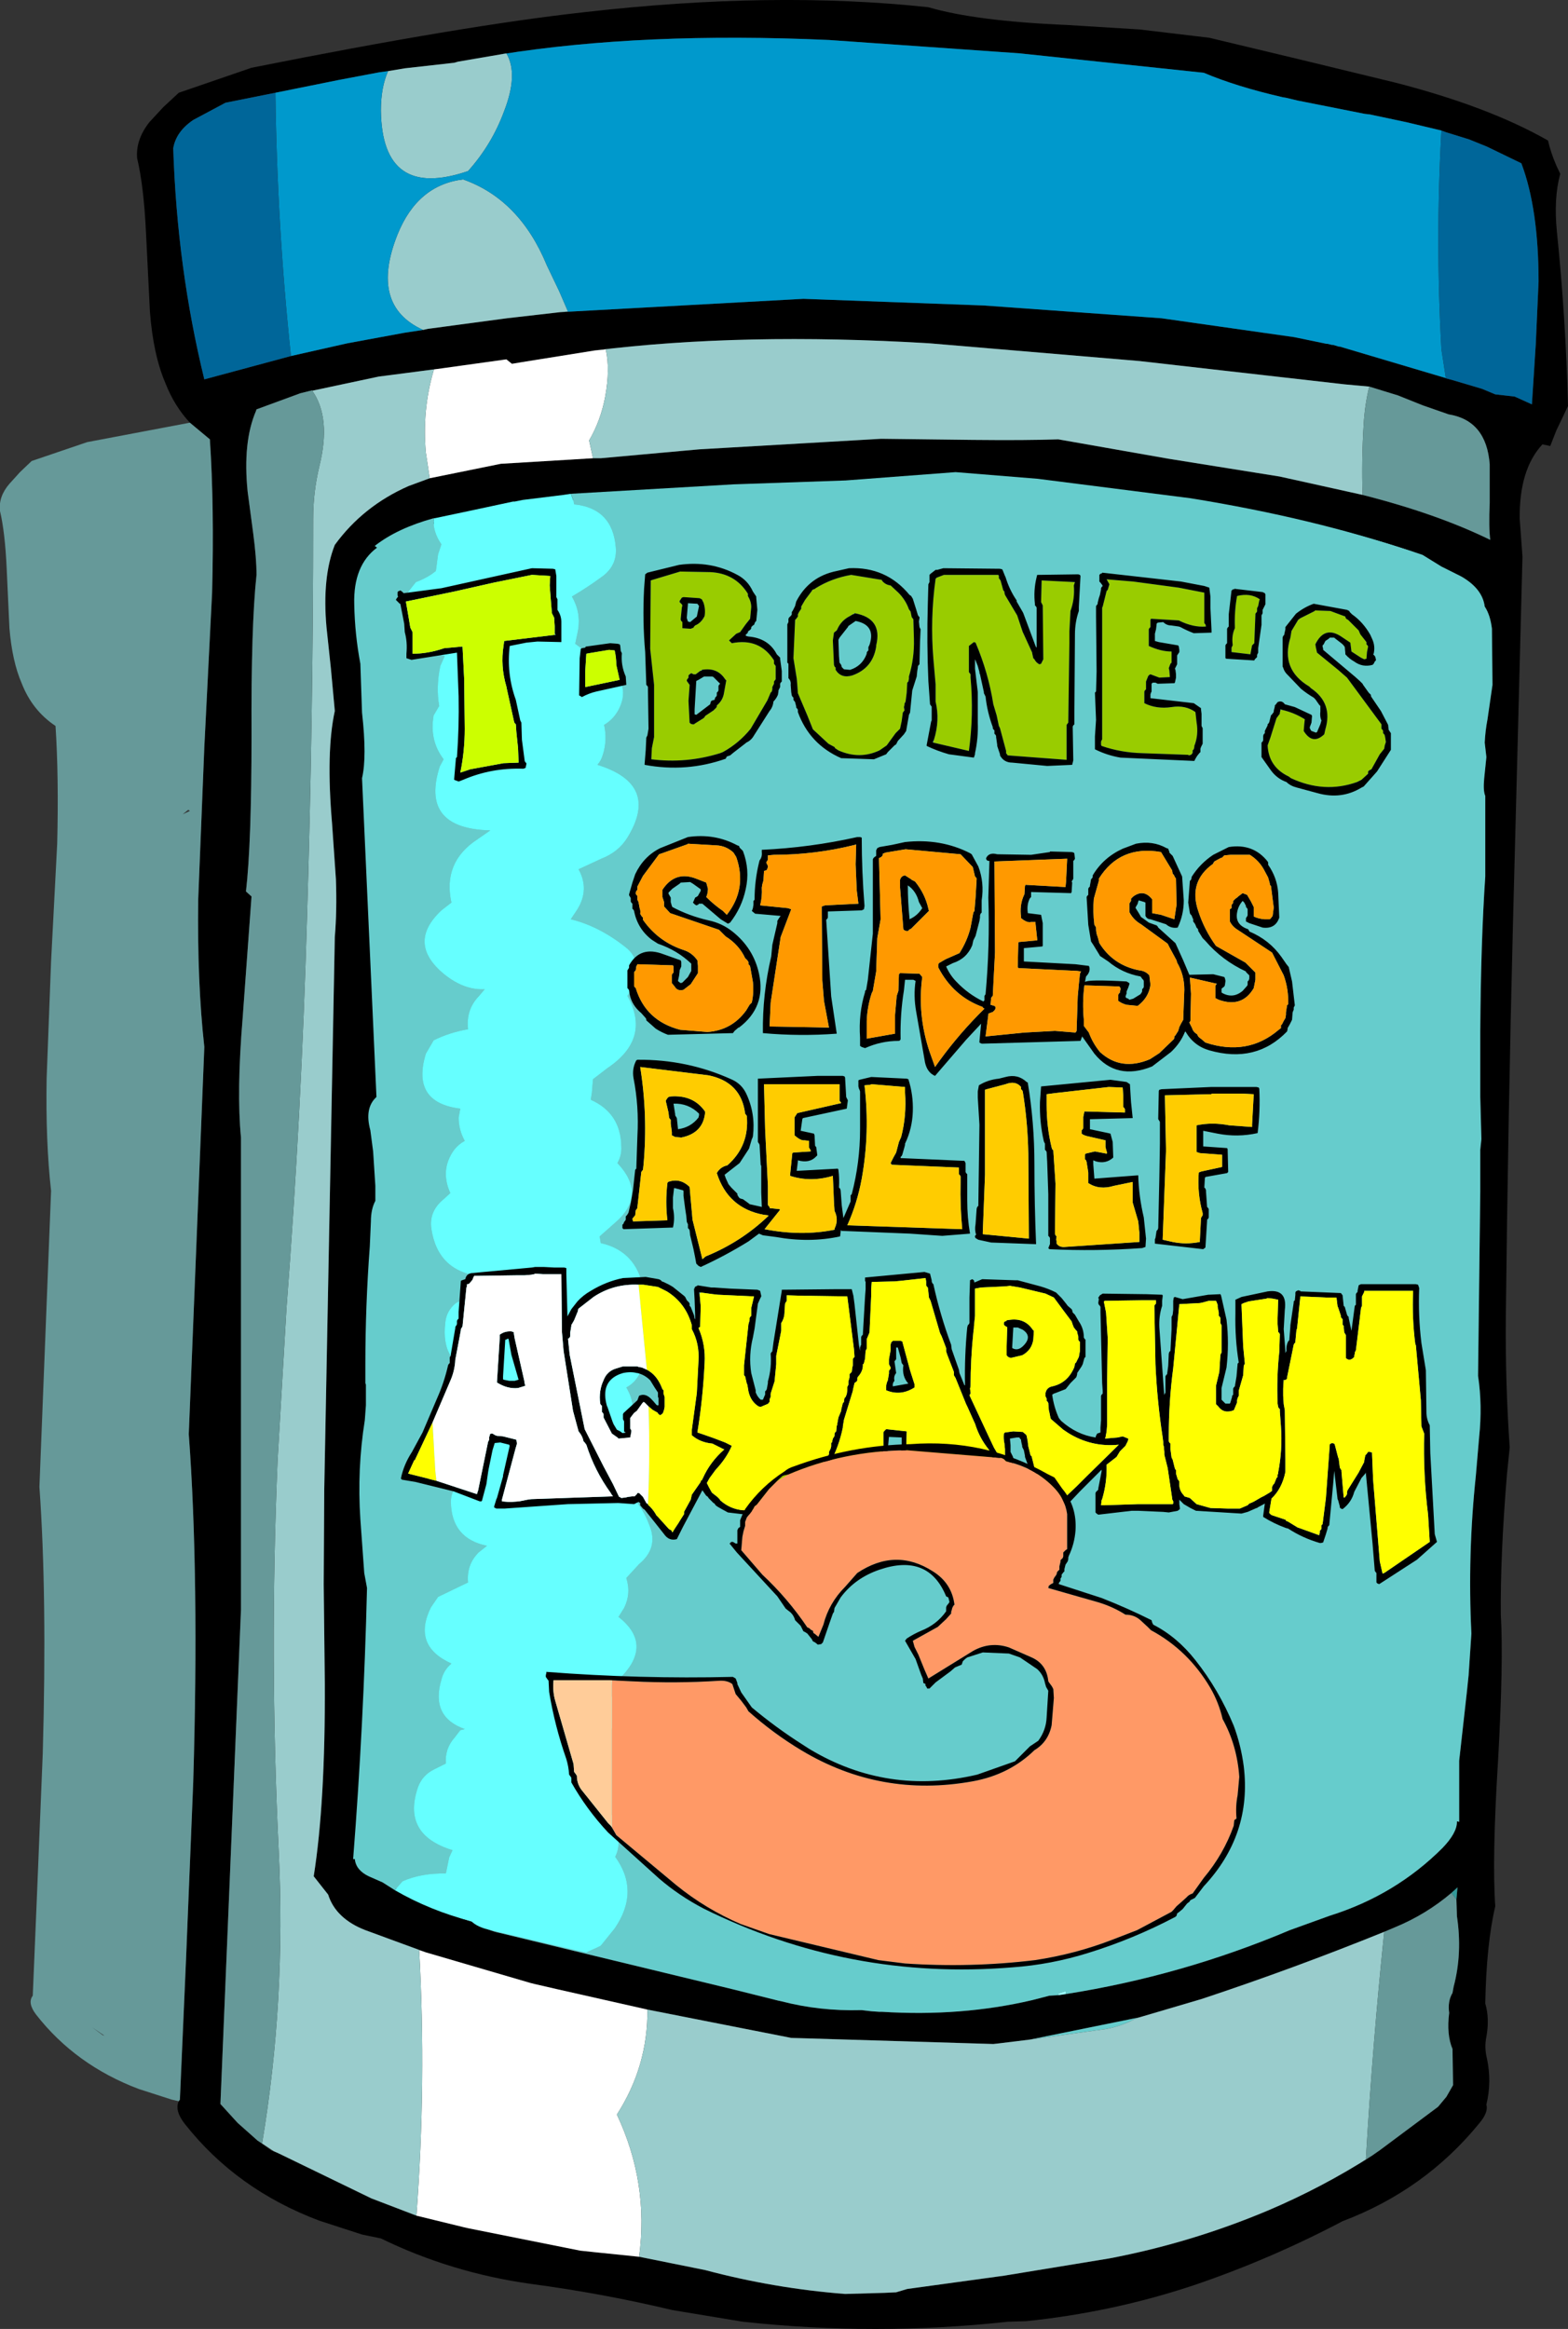 <?xml version="1.0" encoding="UTF-8" standalone="no"?>
<svg xmlns:xlink="http://www.w3.org/1999/xlink" height="209.65px" width="141.2px" xmlns="http://www.w3.org/2000/svg">
  <rect width="100%" height="100%" fill="#333333" stroke="none"/>
  <g transform="matrix(1.0, 0.0, 0.0, 1.0, 77.0, 110.8)">
    <path d="M-59.9 -72.75 Q-61.3 -74.25 -62.1 -76.3 -63.2 -78.85 -63.5 -82.75 L-63.85 -89.8 Q-64.05 -94.05 -64.65 -96.55 -64.8 -98.2 -63.55 -99.8 L-62.3 -101.15 -60.9 -102.45 -54.35 -104.7 Q-35.3 -108.5 -24.4 -109.7 -7.4 -111.65 6.6 -110.15 10.85 -108.9 19.1 -108.55 L25.6 -108.15 31.9 -107.4 40.25 -105.4 48.7 -103.35 Q57.05 -101.2 62.4 -98.15 62.65 -97.05 63.15 -95.9 L63.5 -95.15 Q62.9 -92.95 63.2 -89.95 64.0 -82.15 64.2 -74.25 L63.15 -72.05 62.6 -70.65 61.9 -70.8 Q59.8 -68.55 59.85 -64.1 L60.1 -60.7 59.55 -39.4 59.25 -27.9 Q58.8 -10.05 58.6 7.8 58.55 13.7 58.95 19.5 L58.7 21.95 Q58.1 29.2 58.15 34.55 58.4 38.8 57.9 47.7 57.35 56.55 57.65 60.8 56.85 64.2 56.75 69.55 57.15 70.9 56.85 72.55 56.65 73.5 56.9 74.5 57.35 76.6 56.85 78.65 57.05 79.35 56.2 80.35 51.3 86.35 43.9 89.15 37.35 92.6 30.4 94.95 23.15 97.35 15.4 98.15 L13.75 98.2 Q1.85 99.5 -10.1 98.2 L-16.45 97.15 Q-22.75 95.65 -29.15 94.8 -36.35 93.8 -42.7 90.7 L-44.4 90.35 -48.25 89.1 Q-55.7 86.3 -60.35 80.4 -61.3 79.2 -60.9 78.35 L-60.8 78.2 -60.25 65.65 -59.6 49.65 Q-59.05 31.1 -60.0 18.3 L-58.6 -16.55 Q-59.25 -22.4 -59.15 -29.85 L-58.6 -43.55 -57.9 -57.45 Q-57.7 -65.25 -58.1 -71.25 L-59.9 -72.75 M-31.95 -105.9 L-35.75 -105.25 -36.1 -105.15 -40.55 -104.65 -42.05 -104.4 -42.8 -104.3 -46.5 -103.6 -52.2 -102.45 -56.7 -101.55 -59.6 -100.0 Q-61.15 -98.95 -61.4 -97.45 -61.05 -86.65 -58.6 -76.65 L-50.8 -78.75 -49.7 -79.0 -45.7 -79.9 -40.55 -80.85 -38.9 -81.1 -38.45 -81.2 -31.35 -82.15 -26.55 -82.7 -4.65 -83.9 11.6 -83.3 27.6 -82.15 39.55 -80.45 42.45 -79.85 42.55 -79.85 42.75 -79.8 42.95 -79.75 43.05 -79.75 43.4 -79.65 43.55 -79.6 43.65 -79.6 53.75 -76.6 56.45 -75.8 57.65 -75.3 59.4 -75.1 60.95 -74.4 61.3 -79.85 61.55 -85.45 Q61.55 -92.0 60.0 -96.1 L56.9 -97.6 55.3 -98.25 53.2 -98.9 52.8 -99.05 49.65 -99.8 46.35 -100.5 45.9 -100.55 39.85 -101.75 38.8 -102.0 38.5 -102.05 Q34.35 -103.0 31.4 -104.25 L14.8 -106.0 -2.35 -107.2 Q-19.1 -107.95 -31.95 -105.9 M-23.45 -79.25 L-30.0 -78.2 -30.9 -78.05 -31.4 -78.45 -37.15 -77.65 -37.9 -77.55 -42.9 -76.9 -49.95 -75.4 -53.9 -73.95 -53.95 -73.8 Q-55.15 -71.0 -54.7 -66.55 L-54.2 -62.8 Q-53.9 -60.55 -53.9 -59.05 -54.4 -54.45 -54.35 -44.55 -54.35 -34.85 -54.85 -30.55 L-54.35 -30.1 -55.15 -19.15 Q-55.7 -12.5 -55.3 -8.4 L-55.3 34.1 -57.15 78.6 -55.6 80.3 -53.8 81.9 -52.55 82.8 -52.35 82.85 -51.9 83.05 -43.55 87.1 -39.5 88.65 -35.2 89.7 -35.0 89.75 -34.75 89.8 -24.75 91.8 -23.35 91.95 -22.85 92.0 -19.45 92.35 -13.5 93.55 Q-7.3 95.2 -0.9 95.7 L2.65 95.6 3.7 95.55 4.7 95.25 13.45 94.05 22.9 92.5 Q30.25 91.1 37.15 88.2 42.1 86.1 46.55 83.25 L47.05 82.9 47.2 82.8 52.5 78.85 53.25 77.95 53.85 76.9 53.8 73.65 Q53.25 72.35 53.5 70.4 53.35 69.35 53.8 68.6 L53.9 68.05 Q54.7 65.05 54.2 61.7 L54.15 60.2 54.25 59.1 53.7 59.6 Q51.4 61.55 48.6 62.7 L47.65 63.1 Q39.5 66.4 31.2 69.15 L25.6 70.8 15.75 72.8 12.9 73.15 12.45 73.2 -5.75 72.65 -18.7 70.1 -26.9 68.25 -28.85 67.8 -29.25 67.7 -38.65 64.95 -44.1 62.95 Q-45.4 62.45 -46.25 61.65 -47.1 60.85 -47.45 59.75 L-48.75 58.1 Q-47.7 51.5 -47.75 40.7 L-47.85 31.8 -47.8 23.25 -46.85 -26.45 Q-46.65 -28.8 -46.75 -31.65 L-47.1 -36.7 Q-47.65 -43.15 -46.85 -46.8 L-47.2 -50.6 -47.6 -54.35 Q-48.0 -58.85 -46.85 -61.75 -44.3 -65.25 -40.2 -67.05 L-38.3 -67.75 -31.9 -69.05 -23.6 -69.55 -22.9 -69.55 -14.05 -70.35 2.35 -71.3 10.6 -71.2 Q15.4 -71.15 18.3 -71.25 L28.25 -69.5 38.25 -67.9 45.7 -66.25 Q52.4 -64.55 57.2 -62.2 57.05 -63.3 57.15 -65.55 L57.15 -69.0 Q56.85 -72.95 53.45 -73.5 L51.15 -74.3 48.9 -75.2 46.3 -76.0 44.1 -76.2 25.6 -78.3 6.65 -79.9 Q-10.15 -80.9 -23.45 -79.25 M19.0 68.7 Q29.45 67.05 39.15 62.95 L42.75 61.65 Q48.65 59.8 52.9 55.55 54.2 54.2 54.2 53.2 L54.2 53.15 54.4 53.2 54.4 51.2 54.4 47.7 55.1 41.45 55.25 40.0 55.5 36.25 Q55.15 29.15 55.9 22.05 L56.2 18.55 Q56.5 15.7 56.1 13.05 L56.3 -3.55 56.3 -7.3 56.4 -8.25 56.3 -12.05 56.3 -17.95 Q56.35 -26.0 56.75 -31.9 L56.75 -39.15 Q56.55 -39.6 56.65 -40.7 L56.85 -42.65 56.7 -43.95 Q56.75 -45.0 56.95 -46.05 L57.4 -49.15 57.35 -54.2 Q57.2 -55.45 56.7 -56.2 56.5 -57.8 54.6 -58.9 L52.8 -59.8 51.1 -60.85 Q42.15 -63.9 31.0 -65.7 L17.25 -67.45 9.85 -68.05 -0.05 -67.3 -10.15 -66.95 -30.0 -65.4 -33.5 -64.65 -37.05 -63.9 Q-40.35 -63.0 -42.4 -61.45 L-42.45 -61.4 -43.1 -60.85 -42.25 -61.25 Q-44.4 -59.65 -44.3 -56.15 -44.25 -53.45 -43.75 -50.8 L-43.6 -46.4 Q-43.15 -42.4 -43.6 -40.5 L-42.3 -11.8 Q-43.4 -10.8 -42.85 -8.8 L-42.6 -6.9 -42.4 -3.8 -42.4 -2.45 Q-42.8 -1.7 -42.8 -0.6 L-42.9 1.65 Q-43.3 7.0 -43.3 12.3 L-43.3 13.95 -43.25 14.1 -43.25 15.95 -43.35 17.3 Q-44.05 21.7 -43.75 26.2 L-43.4 31.05 -43.15 32.4 Q-43.45 44.7 -44.4 56.8 L-44.25 56.8 Q-44.15 57.8 -43.0 58.35 L-41.75 58.9 Q-38.05 61.25 -33.75 62.4 -33.2 62.95 -32.0 63.2 L-10.9 68.3 -6.9 69.3 -6.65 69.35 Q-3.2 70.25 0.5 70.15 L0.6 70.15 1.45 70.25 2.15 70.3 2.4 70.3 Q9.55 70.75 15.95 69.25 L17.5 68.85 18.35 68.8 19.0 68.7 M2.8 -7.45 L2.75 -7.4 2.75 -7.45 2.8 -7.45 M22.5 -5.55 L22.65 -5.5 22.5 -5.45 22.5 -5.55 M3.9 17.4 L3.9 17.35 3.9 17.4" fill="#000000" fill-rule="evenodd" stroke="none"/>
    <path d="M-37.9 -77.55 L-37.15 -77.65 -31.4 -78.45 -30.9 -78.05 -30.0 -78.2 -23.45 -79.25 -22.45 -79.35 Q-22.05 -77.55 -22.5 -75.1 -22.9 -72.95 -23.95 -71.15 L-23.6 -69.55 -31.9 -69.05 -38.3 -67.75 -38.65 -70.05 Q-39.0 -73.85 -37.95 -77.45 L-37.9 -77.55 M-39.5 88.65 Q-38.6 76.65 -39.25 64.75 L-38.65 64.95 -29.25 67.7 -28.85 67.8 -26.9 68.25 -18.7 70.1 Q-18.65 75.2 -21.45 79.55 -18.55 85.7 -19.45 92.35 L-22.85 92.0 -23.35 91.95 -24.75 91.8 -34.75 89.8 -35.2 89.7 -39.5 88.65" fill="#ffffff" fill-rule="evenodd" stroke="none"/>
    <path d="M53.7 59.6 L54.25 59.1 54.15 60.2 53.7 59.6" fill="#339999" fill-rule="evenodd" stroke="none"/>
    <path d="M-42.45 -61.4 L-42.4 -61.45 Q-40.35 -63.0 -37.05 -63.9 L-33.5 -64.65 -30.0 -65.4 -10.15 -66.95 -0.05 -67.3 9.85 -68.05 17.25 -67.45 31.0 -65.7 Q42.15 -63.9 51.1 -60.85 L52.8 -59.8 54.6 -58.9 Q56.5 -57.8 56.7 -56.2 57.2 -55.45 57.35 -54.2 L57.4 -49.15 56.95 -46.05 Q56.75 -45.0 56.7 -43.95 L56.85 -42.65 56.65 -40.7 Q56.55 -39.6 56.75 -39.15 L56.75 -31.9 Q56.35 -26.0 56.3 -17.95 L56.3 -12.05 56.4 -8.25 56.3 -7.3 56.3 -3.55 56.1 13.05 Q56.5 15.7 56.2 18.55 L55.9 22.05 Q55.15 29.15 55.5 36.25 L55.25 40.0 55.1 41.45 54.4 47.7 54.4 51.2 54.4 53.2 54.2 53.15 54.2 53.2 Q54.2 54.2 52.9 55.55 48.65 59.8 42.75 61.65 L39.15 62.95 Q29.45 67.05 19.0 68.7 L18.95 68.45 18.3 68.65 18.35 68.8 17.5 68.85 15.95 69.25 Q9.55 70.75 2.4 70.3 L2.15 70.3 1.45 70.25 0.6 70.15 0.5 70.15 Q-3.2 70.25 -6.65 69.35 L-6.9 69.3 -10.9 68.3 -32.0 63.2 Q-33.2 62.95 -33.75 62.4 -38.05 61.25 -41.75 58.9 L-43.0 58.35 Q-44.15 57.8 -44.25 56.8 L-44.4 56.8 Q-43.45 44.7 -43.15 32.4 L-43.4 31.05 -43.75 26.2 Q-44.05 21.7 -43.35 17.3 L-43.25 15.95 -43.25 14.1 -43.3 13.95 -43.3 12.3 Q-43.3 7.0 -42.9 1.65 L-42.8 -0.6 Q-42.8 -1.7 -42.4 -2.45 L-42.4 -3.8 -42.6 -6.9 -42.85 -8.8 Q-43.4 -10.8 -42.3 -11.8 L-43.6 -40.5 Q-43.15 -42.4 -43.6 -46.4 L-43.75 -50.8 Q-44.25 -53.45 -44.3 -56.15 -44.4 -59.65 -42.25 -61.25 L-42.45 -61.4 M15.75 72.8 L25.6 70.8 25.2 70.95 Q23.95 71.6 22.6 71.85 L15.75 72.8 M2.8 -7.45 L2.75 -7.45 2.75 -7.4 2.8 -7.45 M22.5 -5.55 L22.5 -5.45 22.65 -5.5 22.5 -5.55 M39.7 -1.95 L39.65 -1.95 39.6 -1.55 39.7 -1.95 M3.9 17.4 L3.9 17.35 3.9 17.4" fill="#66cccc" fill-rule="evenodd" stroke="none"/>
    <path d="M18.35 68.8 L18.3 68.65 18.95 68.45 19.0 68.7 18.35 68.8 M39.7 -1.95 L39.6 -1.55 39.65 -1.95 39.7 -1.95" fill="#99ffff" fill-rule="evenodd" stroke="none"/>
    <path d="M-42.05 -104.4 L-40.55 -104.65 -36.1 -105.15 -35.75 -105.25 -31.95 -105.9 -31.4 -106.0 Q-30.3 -104.15 -31.6 -100.8 -32.7 -97.8 -34.85 -95.4 -42.6 -92.75 -42.7 -100.85 -42.7 -102.95 -42.05 -104.4 M-26.55 -82.7 L-31.35 -82.15 -38.45 -81.2 -38.9 -81.1 Q-43.75 -83.3 -41.2 -89.7 -39.4 -94.15 -35.3 -94.65 -30.2 -92.85 -27.75 -86.9 L-26.65 -84.6 -25.85 -82.75 -26.55 -82.7 M-37.9 -77.55 L-37.95 -77.45 Q-39.0 -73.85 -38.65 -70.05 L-38.3 -67.75 -40.2 -67.05 Q-44.3 -65.25 -46.85 -61.75 -48.0 -58.85 -47.6 -54.35 L-47.2 -50.6 -46.85 -46.8 Q-47.65 -43.15 -47.1 -36.7 L-46.75 -31.65 Q-46.65 -28.8 -46.85 -26.45 L-47.8 23.25 -47.85 31.8 -47.75 40.7 Q-47.7 51.5 -48.75 58.1 L-47.45 59.75 Q-47.1 60.85 -46.25 61.65 -45.4 62.45 -44.1 62.95 L-38.65 64.95 -39.25 64.75 Q-38.6 76.65 -39.5 88.65 L-43.55 87.1 -51.9 83.05 -52.35 82.85 -53.4 82.15 Q-51.25 69.3 -51.9 55.9 -52.75 38.3 -52.0 20.6 L-51.2 6.95 Q-49.85 -10.65 -49.35 -28.35 -48.8 -46.2 -48.8 -64.1 -48.8 -66.5 -48.25 -68.8 -47.15 -73.2 -48.9 -75.65 L-49.95 -75.4 -42.9 -76.9 -37.9 -77.55 M-23.6 -69.55 L-23.95 -71.15 Q-22.9 -72.95 -22.5 -75.1 -22.05 -77.55 -22.45 -79.35 L-23.45 -79.25 Q-10.15 -80.9 6.65 -79.9 L25.6 -78.3 44.1 -76.2 46.3 -76.0 Q45.9 -74.35 45.8 -72.6 45.6 -69.4 45.7 -66.25 L38.25 -67.9 28.25 -69.5 18.3 -71.25 Q15.4 -71.15 10.6 -71.2 L2.35 -71.3 -14.05 -70.35 -22.9 -69.55 -23.6 -69.55 M-18.7 70.1 L-5.75 72.65 12.45 73.2 12.9 73.15 15.75 72.8 22.6 71.85 Q23.95 71.6 25.2 70.95 L25.6 70.8 31.2 69.15 Q39.5 66.4 47.65 63.1 46.6 73.25 46.0 83.55 L46.55 83.25 Q42.1 86.1 37.15 88.2 30.25 91.1 22.9 92.5 L13.45 94.05 4.7 95.25 3.7 95.55 2.65 95.6 -0.9 95.7 Q-7.3 95.2 -13.5 93.55 L-19.45 92.35 Q-18.55 85.7 -21.45 79.55 -18.65 75.2 -18.7 70.1" fill="#99cccc" fill-rule="evenodd" stroke="none"/>
    <path d="M-59.9 -72.75 L-58.1 -71.25 Q-57.7 -65.25 -57.9 -57.45 L-58.6 -43.55 -59.15 -29.85 Q-59.25 -22.4 -58.6 -16.55 L-60.0 18.3 Q-59.05 31.1 -59.6 49.65 L-60.25 65.65 -60.8 78.2 -60.9 78.35 -61.55 78.2 -64.5 77.25 Q-70.2 75.1 -73.75 70.55 -74.55 69.5 -74.05 68.85 L-73.65 59.3 -73.15 47.05 Q-72.75 32.85 -73.45 23.05 L-72.4 -3.6 Q-72.9 -8.05 -72.8 -13.75 L-72.4 -24.25 -71.85 -34.85 Q-71.7 -40.85 -72.0 -45.45 -74.1 -46.85 -75.05 -49.3 -75.9 -51.25 -76.15 -54.25 L-76.4 -59.65 Q-76.55 -62.9 -77.0 -64.8 -77.15 -66.1 -76.15 -67.25 L-75.2 -68.3 -74.15 -69.3 -69.15 -71.0 -59.9 -72.75 M46.3 -76.0 L48.9 -75.2 51.15 -74.3 53.45 -73.5 Q56.85 -72.95 57.15 -69.0 L57.15 -65.55 Q57.05 -63.3 57.2 -62.2 52.4 -64.55 45.7 -66.25 45.6 -69.4 45.8 -72.6 45.9 -74.35 46.3 -76.0 M-42.45 -61.4 L-42.25 -61.25 -43.1 -60.85 -42.45 -61.4 M-49.95 -75.4 L-48.9 -75.65 Q-47.15 -73.2 -48.25 -68.8 -48.8 -66.5 -48.8 -64.1 -48.8 -46.2 -49.35 -28.35 -49.85 -10.65 -51.2 6.95 L-52.0 20.6 Q-52.75 38.3 -51.9 55.9 -51.25 69.3 -53.4 82.15 L-53.8 81.9 -55.6 80.3 -57.15 78.6 -55.3 34.1 -55.3 -8.4 Q-55.7 -12.5 -55.15 -19.15 L-54.35 -30.1 -54.85 -30.55 Q-54.35 -34.85 -54.35 -44.55 -54.4 -54.45 -53.9 -59.05 -53.9 -60.55 -54.2 -62.8 L-54.7 -66.55 Q-55.15 -71.0 -53.95 -73.8 L-53.9 -73.95 -49.95 -75.4 M47.65 63.1 L48.6 62.7 Q51.4 61.55 53.7 59.6 L54.15 60.2 54.2 61.7 Q54.7 65.05 53.9 68.05 L53.8 68.6 Q53.35 69.35 53.5 70.4 53.25 72.35 53.8 73.65 L53.85 76.9 53.25 77.95 52.5 78.85 47.2 82.8 47.05 82.9 46.55 83.25 46.0 83.55 Q46.6 73.25 47.65 63.1 M-60.55 -37.5 L-59.9 -37.8 -60.05 -37.9 -60.55 -37.5 M-67.6 72.45 L-68.7 71.7 -67.75 72.4 -67.6 72.45" fill="#669999" fill-rule="evenodd" stroke="none"/>
    <path d="M-42.05 -104.4 Q-42.7 -102.95 -42.7 -100.85 -42.6 -92.75 -34.85 -95.4 -32.7 -97.8 -31.6 -100.8 -30.3 -104.15 -31.4 -106.0 L-31.95 -105.9 Q-19.1 -107.95 -2.35 -107.2 L14.8 -106.0 31.4 -104.25 Q34.35 -103.0 38.5 -102.05 L38.8 -102.0 39.85 -101.75 45.9 -100.55 46.35 -100.5 49.65 -99.8 52.8 -99.05 Q52.25 -89.2 52.8 -79.35 L53.2 -76.75 53.75 -76.6 43.65 -79.6 43.55 -79.6 43.4 -79.65 43.05 -79.75 42.95 -79.75 42.75 -79.8 42.55 -79.85 42.45 -79.85 39.55 -80.45 27.6 -82.15 11.6 -83.3 -4.65 -83.9 -26.55 -82.7 -25.85 -82.75 -26.65 -84.6 -27.75 -86.9 Q-30.2 -92.85 -35.3 -94.65 -39.4 -94.15 -41.2 -89.7 -43.75 -83.3 -38.9 -81.1 L-40.55 -80.85 -45.7 -79.9 -49.7 -79.0 -50.8 -78.75 Q-52.05 -90.5 -52.2 -102.45 L-46.5 -103.6 -42.8 -104.3 -42.05 -104.4" fill="#0099cc" fill-rule="evenodd" stroke="none"/>
    <path d="M52.8 -99.05 L53.2 -98.9 55.3 -98.25 56.9 -97.6 60.0 -96.1 Q61.55 -92.0 61.55 -85.45 L61.3 -79.85 60.95 -74.4 59.4 -75.1 57.65 -75.3 56.45 -75.8 53.75 -76.6 53.2 -76.75 52.8 -79.35 Q52.25 -89.2 52.8 -99.05 M-50.8 -78.75 L-58.6 -76.65 Q-61.05 -86.65 -61.4 -97.45 -61.15 -98.95 -59.6 -100.0 L-56.7 -101.55 -52.2 -102.45 Q-52.05 -90.5 -50.8 -78.75" fill="#006699" fill-rule="evenodd" stroke="none"/>
    <path d="M-34.75 89.8 L-35.0 89.75 -35.2 89.7 -34.75 89.8" fill="#ccccff" fill-rule="evenodd" stroke="none"/>
    <path d="M-25.6 -66.35 L-25.35 -65.7 -25.3 -65.4 Q-21.85 -65.05 -21.55 -61.55 -21.4 -59.95 -22.7 -58.95 -24.05 -57.95 -25.5 -57.1 -24.6 -55.55 -25.0 -53.8 L-25.2 -52.85 -22.05 -50.5 Q-20.2 -49.05 -21.3 -46.9 -21.8 -46.0 -22.6 -45.55 -22.3 -44.2 -22.7 -42.9 -22.85 -42.35 -23.2 -41.95 -17.55 -40.2 -20.5 -35.4 -21.3 -34.1 -22.85 -33.5 L-24.9 -32.55 Q-23.9 -30.75 -25.0 -28.95 L-25.6 -28.05 Q-22.95 -27.4 -20.5 -25.4 -19.55 -24.55 -19.7 -23.25 -19.85 -22.1 -20.5 -21.15 -18.35 -17.3 -22.3 -14.65 L-23.6 -13.65 -23.7 -12.45 -23.8 -11.8 Q-21.1 -10.6 -21.05 -7.6 -21.0 -6.8 -21.4 -6.1 -18.65 -3.2 -21.7 -0.65 L-23.0 0.5 -22.95 0.8 -22.9 1.1 Q-20.0 1.75 -19.2 4.6 -18.6 6.8 -20.5 8.3 -18.1 10.0 -19.35 12.75 -19.75 13.65 -20.6 14.1 -19.5 15.9 -20.5 17.7 L-21.2 18.6 Q-19.55 20.3 -20.3 22.5 L-20.7 23.4 Q-19.25 24.5 -18.5 26.55 -17.7 28.55 -19.45 30.0 L-20.6 31.25 Q-20.15 32.65 -20.8 33.95 L-21.3 34.75 Q-18.25 37.15 -20.95 40.05 L-22.3 41.15 Q-21.0 43.2 -22.15 45.35 -22.5 46.05 -23.1 46.55 -22.35 48.7 -23.85 50.45 L-24.4 51.05 Q-21.35 51.65 -21.3 54.85 -21.25 55.65 -21.6 56.35 -19.35 59.45 -21.65 62.8 L-22.9 64.35 -23.3 64.55 -24.2 64.95 -24.05 65.0 -25.15 64.75 -32.8 62.95 Q-34.0 62.7 -34.55 62.15 -38.25 61.2 -41.45 59.35 L-40.75 58.55 Q-39.05 57.8 -36.85 57.85 L-36.55 56.4 -36.25 55.75 Q-40.85 54.35 -39.35 50.05 -38.95 49.0 -37.95 48.5 L-36.85 47.95 Q-36.95 46.6 -36.05 45.6 L-35.55 44.95 -35.15 44.85 Q-38.25 43.75 -37.25 40.4 -37.05 39.55 -36.35 38.95 -39.9 37.35 -38.2 33.9 L-37.55 32.95 -34.85 31.65 Q-35.0 30.05 -33.9 28.95 L-33.15 28.35 Q-36.35 27.7 -36.4 24.4 -36.4 23.55 -35.85 22.9 -38.8 21.25 -37.6 18.15 L-36.75 16.9 -34.75 16.1 -34.15 15.9 Q-34.55 14.9 -34.35 13.8 L-34.05 12.7 Q-37.35 12.05 -36.9 8.25 -36.8 7.2 -35.95 6.5 -34.75 5.85 -33.35 5.5 L-33.55 4.9 -33.65 4.1 Q-37.55 3.7 -38.15 -0.15 -38.4 -1.75 -37.05 -2.85 L-36.45 -3.4 Q-37.4 -5.5 -36.1 -7.3 -35.7 -7.8 -35.15 -8.1 -35.7 -9.1 -35.7 -10.2 L-35.55 -11.0 Q-40.0 -11.55 -38.65 -15.95 L-37.95 -17.15 Q-36.55 -17.85 -34.85 -18.15 -35.05 -19.9 -33.9 -21.1 L-33.35 -21.75 Q-35.2 -21.65 -37.0 -23.1 -40.4 -25.9 -37.25 -28.85 L-36.35 -29.55 Q-37.15 -33.2 -34.0 -35.25 L-32.85 -36.05 Q-39.2 -36.2 -37.4 -41.8 L-37.05 -42.45 Q-38.35 -44.15 -37.95 -46.4 L-37.45 -47.25 Q-37.75 -48.95 -37.35 -50.85 L-36.95 -51.75 Q-38.8 -51.95 -40.3 -54.35 -41.25 -55.9 -40.3 -57.45 L-39.55 -58.4 Q-38.85 -58.65 -38.15 -59.1 L-37.75 -59.4 -37.55 -60.9 -37.25 -61.8 Q-38.05 -62.95 -37.95 -64.15 L-37.85 -64.15 -34.3 -64.9 -30.8 -65.65 -30.65 -65.65 -29.9 -65.8 -26.25 -66.25 -25.6 -66.35" fill="#66ffff" fill-rule="evenodd" stroke="none"/>
    <path d="M-25.15 64.75 L-24.05 65.0 -24.2 64.95 -23.3 64.55 -22.9 64.35 -21.65 62.8 Q-19.35 59.45 -21.6 56.35 -21.25 55.65 -21.3 54.85 -21.35 51.65 -24.4 51.05 L-23.85 50.45 Q-22.35 48.7 -23.1 46.55 -22.5 46.05 -22.15 45.35 -21.0 43.2 -22.3 41.15 L-20.95 40.05 Q-18.25 37.15 -21.3 34.75 L-20.8 33.95 Q-20.15 32.65 -20.6 31.25 L-19.45 30.0 Q-17.7 28.55 -18.5 26.55 -19.25 24.5 -20.7 23.4 L-20.3 22.5 Q-19.55 20.3 -21.2 18.6 L-20.5 17.7 Q-19.5 15.9 -20.6 14.1 -19.75 13.65 -19.35 12.75 -18.1 10.0 -20.5 8.3 -18.6 6.8 -19.2 4.6 -20.0 1.75 -22.9 1.1 L-22.95 0.8 -23.0 0.5 -21.7 -0.65 Q-18.65 -3.2 -21.4 -6.1 -21.0 -6.8 -21.05 -7.6 -21.1 -10.6 -23.8 -11.8 L-23.7 -12.45 -23.6 -13.65 -22.3 -14.65 Q-18.35 -17.3 -20.5 -21.15 -19.85 -22.1 -19.7 -23.25 -19.55 -24.55 -20.5 -25.4 -22.95 -27.4 -25.6 -28.05 L-25.0 -28.95 Q-23.9 -30.75 -24.9 -32.55 L-22.85 -33.5 Q-21.3 -34.1 -20.5 -35.4 -17.55 -40.2 -23.2 -41.95 -22.85 -42.35 -22.7 -42.9 -22.3 -44.2 -22.6 -45.55 -21.8 -46.0 -21.3 -46.9 -20.2 -49.05 -22.05 -50.5 L-25.2 -52.85 -25.0 -53.8 Q-24.6 -55.55 -25.5 -57.1 -24.05 -57.95 -22.7 -58.95 -21.4 -59.95 -21.55 -61.55 -21.85 -65.05 -25.3 -65.4 L-25.35 -65.7 -25.6 -66.35 -10.95 -67.2 -0.85 -67.55 9.05 -68.3 16.45 -67.7 30.2 -65.95 Q41.35 -64.15 50.3 -61.1 L52.0 -60.05 53.8 -59.15 Q55.7 -58.05 55.9 -56.45 56.4 -55.7 56.55 -54.45 L56.6 -49.4 56.15 -46.3 55.9 -44.2 56.05 -42.9 55.85 -40.95 Q55.75 -39.85 55.95 -39.4 L55.95 -32.15 Q55.55 -26.25 55.5 -18.2 L55.5 -12.3 55.6 -8.5 55.5 -7.55 55.5 -3.8 55.3 12.8 Q55.7 15.45 55.4 18.3 L55.1 21.8 Q54.35 28.9 54.7 36.0 L54.45 39.75 54.3 41.2 53.6 47.45 53.6 50.95 53.6 52.95 53.4 52.9 53.4 52.95 Q53.4 53.95 52.1 55.3 47.85 59.55 41.95 61.4 L38.35 62.7 Q28.65 66.8 18.2 68.45 L18.15 68.2 17.5 68.4 17.55 68.55 16.7 68.6 15.15 69.0 Q8.75 70.5 1.6 70.05 L1.35 70.05 0.65 70.0 -0.2 69.9 -0.3 69.9 Q-4.0 70.0 -7.45 69.1 L-7.7 69.05 -11.7 68.05 -25.15 64.75 M-37.95 -64.15 Q-38.05 -62.95 -37.25 -61.8 L-37.55 -60.9 -37.75 -59.4 -38.15 -59.1 Q-38.85 -58.65 -39.55 -58.4 L-40.3 -57.45 Q-41.25 -55.9 -40.3 -54.35 -38.8 -51.95 -36.95 -51.75 L-37.35 -50.85 Q-37.75 -48.95 -37.45 -47.25 L-37.95 -46.4 Q-38.35 -44.15 -37.05 -42.45 L-37.4 -41.8 Q-39.2 -36.2 -32.85 -36.05 L-34.0 -35.25 Q-37.15 -33.2 -36.35 -29.55 L-37.25 -28.85 Q-40.4 -25.9 -37.0 -23.1 -35.2 -21.65 -33.35 -21.75 L-33.9 -21.1 Q-35.05 -19.9 -34.85 -18.15 -36.55 -17.85 -37.95 -17.15 L-38.65 -15.95 Q-40.0 -11.55 -35.55 -11.0 L-35.7 -10.2 Q-35.7 -9.1 -35.15 -8.1 -35.7 -7.8 -36.1 -7.3 -37.4 -5.5 -36.45 -3.4 L-37.05 -2.85 Q-38.4 -1.75 -38.15 -0.15 -37.55 3.7 -33.65 4.1 L-33.55 4.9 -33.35 5.5 Q-34.75 5.85 -35.95 6.5 -36.8 7.2 -36.9 8.25 -37.35 12.05 -34.05 12.7 L-34.35 13.8 Q-34.55 14.9 -34.15 15.9 L-34.75 16.1 -36.75 16.9 -37.6 18.15 Q-38.8 21.25 -35.85 22.9 -36.4 23.55 -36.4 24.4 -36.35 27.7 -33.15 28.35 L-33.9 28.95 Q-35.0 30.05 -34.85 31.65 L-37.55 32.95 -38.2 33.9 Q-39.9 37.35 -36.35 38.95 -37.05 39.55 -37.25 40.4 -38.25 43.75 -35.15 44.85 L-35.55 44.95 -36.05 45.6 Q-36.95 46.6 -36.85 47.95 L-37.95 48.5 Q-38.95 49.0 -39.35 50.05 -40.85 54.35 -36.25 55.75 L-36.55 56.4 -36.85 57.85 Q-39.05 57.8 -40.75 58.55 L-41.45 59.35 -42.55 58.65 -43.8 58.1 Q-44.95 57.55 -45.05 56.55 L-45.2 56.55 Q-44.25 44.45 -43.95 32.15 L-44.2 30.8 -44.55 25.95 Q-44.85 21.45 -44.15 17.05 L-44.05 15.7 -44.05 13.85 -44.1 13.7 -44.1 12.05 Q-44.1 6.75 -43.7 1.4 L-43.6 -0.85 Q-43.6 -1.95 -43.2 -2.7 L-43.2 -4.05 -43.4 -7.15 -43.65 -9.05 Q-44.2 -11.05 -43.1 -12.05 L-44.4 -40.75 Q-43.95 -42.65 -44.4 -46.65 L-44.55 -51.05 Q-45.05 -53.7 -45.1 -56.4 -45.2 -59.9 -43.05 -61.5 L-43.25 -61.65 -43.2 -61.7 Q-41.2 -63.25 -37.95 -64.15 M2.45 -25.45 L1.95 -25.35 1.95 -25.25 2.45 -25.45" fill="#66cccc" fill-rule="evenodd" stroke="none"/>
    <path d="M2.45 -58.5 Q2.75 -58.15 3.2 -58.1 L3.9 -57.45 Q4.55 -56.8 4.85 -55.95 L5.0 -55.75 5.1 -55.25 5.25 -55.05 5.3 -53.3 Q5.35 -51.55 4.85 -49.9 L4.85 -49.8 4.85 -49.7 4.8 -49.45 4.7 -49.35 4.65 -48.45 4.55 -47.65 4.45 -47.45 4.45 -47.35 4.4 -47.15 4.45 -46.85 4.3 -46.65 4.2 -45.9 4.05 -45.2 3.65 -44.8 2.85 -43.7 2.2 -43.25 Q0.4 -42.4 -1.5 -43.25 L-1.8 -43.45 -1.85 -43.55 -2.4 -43.85 -3.8 -45.15 -4.3 -46.4 -5.15 -48.4 -5.2 -49.1 -5.25 -49.7 -5.55 -51.55 -5.4 -55.0 -5.3 -55.1 -5.15 -55.3 -5.15 -55.5 -5.05 -55.7 -4.85 -56.0 -4.85 -56.2 -4.5 -56.8 -3.9 -57.6 -3.85 -57.7 -3.6 -57.8 -3.55 -57.85 Q-2.1 -58.75 -0.35 -59.05 L2.4 -58.6 2.45 -58.5 M-0.2 -55.5 L-0.45 -55.35 Q-1.25 -54.95 -1.6 -54.15 L-1.65 -54.05 -1.9 -53.85 -2.0 -53.15 -1.9 -50.95 -1.85 -50.8 -1.75 -50.7 -1.75 -50.6 -1.75 -50.5 Q-1.25 -49.7 -0.25 -50.0 1.6 -50.65 1.9 -52.6 L1.9 -52.7 Q2.5 -55.15 -0.05 -55.6 L-0.2 -55.5 M7.1 -44.2 Q7.65 -45.95 7.25 -47.65 L7.25 -49.2 7.05 -51.5 Q6.75 -55.1 7.25 -58.7 L7.35 -58.8 8.0 -59.05 12.9 -59.05 12.95 -58.95 12.95 -58.75 13.1 -58.55 13.35 -57.65 13.45 -57.55 13.45 -57.45 13.5 -57.25 14.6 -55.4 14.65 -55.25 15.1 -53.9 15.15 -53.8 15.95 -52.05 15.95 -52.0 16.05 -51.55 16.15 -51.45 Q16.3 -51.15 16.6 -51.0 L16.75 -51.05 16.8 -51.15 16.95 -51.45 16.9 -56.3 16.75 -56.6 16.8 -58.55 19.8 -58.4 19.7 -58.1 Q19.8 -56.9 19.4 -55.8 L19.3 -53.95 19.3 -52.95 19.2 -45.75 19.05 -45.55 19.05 -45.15 19.05 -42.4 13.75 -42.8 13.6 -43.0 13.6 -43.2 13.05 -45.25 12.95 -45.45 12.75 -46.4 12.45 -47.4 Q12.0 -50.25 10.85 -52.95 L10.7 -53.0 10.25 -52.65 10.25 -52.35 10.25 -50.3 10.4 -50.1 10.4 -49.8 Q10.7 -46.45 10.25 -43.2 L7.05 -43.95 7.1 -44.2 M22.9 -58.2 L22.85 -58.3 22.65 -58.65 25.05 -58.45 29.15 -57.9 31.45 -57.45 31.45 -57.15 31.45 -54.7 31.55 -54.6 31.6 -54.4 Q30.45 -54.3 29.15 -54.95 L26.65 -55.1 26.6 -55.0 26.6 -54.35 26.5 -54.25 26.45 -54.15 26.45 -53.95 26.45 -52.65 Q27.55 -52.15 28.5 -52.15 L28.5 -51.95 28.5 -51.15 28.4 -51.05 28.25 -50.65 28.3 -50.45 28.35 -49.85 27.4 -49.8 26.6 -50.1 26.5 -50.05 26.45 -50.0 26.4 -49.95 26.2 -49.45 26.2 -49.25 26.2 -48.75 26.1 -48.65 26.05 -48.55 26.05 -48.3 26.05 -47.5 Q27.15 -46.95 28.5 -47.15 29.75 -47.35 30.65 -46.7 L30.75 -45.8 Q30.95 -44.65 30.55 -43.65 L30.55 -43.55 30.5 -43.35 30.4 -43.25 30.4 -43.15 30.4 -43.05 30.35 -42.95 30.25 -42.85 30.05 -42.8 30.0 -42.85 25.85 -43.0 Q23.95 -43.05 22.2 -43.65 L22.15 -43.75 22.15 -44.05 22.2 -44.15 22.25 -44.25 22.25 -48.9 22.25 -56.1 22.3 -56.2 22.65 -57.6 22.75 -57.7 22.9 -58.2 M34.2 -54.25 L34.2 -54.35 Q34.15 -55.8 34.4 -57.15 35.6 -57.45 36.45 -56.85 L36.4 -56.75 36.3 -56.25 36.2 -56.05 36.2 -55.95 36.2 -55.75 36.05 -55.55 36.05 -55.45 35.95 -52.9 35.75 -52.7 35.6 -51.9 33.9 -52.1 33.9 -52.2 33.9 -52.5 34.0 -52.7 34.0 -52.8 Q33.9 -53.6 34.2 -54.25 M-18.25 -58.6 L-15.75 -59.35 -13.05 -59.3 Q-10.8 -59.2 -9.65 -57.35 L-9.65 -57.25 -9.65 -57.15 Q-9.35 -56.65 -9.35 -56.15 L-9.45 -55.1 -9.85 -54.6 -10.35 -53.9 -10.7 -53.75 -11.35 -53.15 -11.3 -53.1 -11.1 -52.9 Q-8.6 -53.4 -7.3 -51.35 L-7.3 -51.25 -7.3 -51.05 -7.15 -50.85 -7.15 -50.15 -7.15 -49.65 -7.3 -49.45 -7.3 -49.35 -7.3 -49.25 -7.45 -48.95 -7.45 -48.85 -7.45 -48.75 -7.5 -48.55 -7.6 -48.45 -7.9 -47.75 -9.4 -45.2 Q-10.45 -43.9 -11.9 -43.1 L-12.15 -43.0 Q-15.2 -42.05 -18.35 -42.45 L-18.3 -43.45 -18.1 -44.45 -18.1 -45.8 -18.1 -49.15 -18.45 -52.4 -18.4 -58.55 -18.25 -58.6 M-15.55 -56.3 L-15.6 -56.1 -15.7 -55.1 -15.7 -55.0 -15.65 -54.9 -15.55 -54.8 -15.55 -54.65 -15.55 -54.35 -15.55 -54.25 -14.8 -54.2 -14.55 -54.3 -14.5 -54.4 -14.4 -54.5 Q-13.9 -54.7 -13.6 -55.25 L-13.55 -55.35 Q-13.45 -55.95 -13.65 -56.55 L-13.8 -56.85 -14.0 -56.95 -15.45 -57.05 -15.6 -57.0 -15.8 -56.7 -15.8 -56.6 -15.6 -56.4 -15.55 -56.3 M-13.8 -50.5 L-13.95 -50.4 -14.35 -50.1 -14.5 -50.1 -14.55 -50.1 -14.75 -50.2 -14.9 -50.1 -15.0 -50.0 -15.0 -49.9 -15.0 -49.8 -15.15 -49.6 -15.15 -49.5 -14.9 -49.15 -14.9 -49.1 -15.0 -47.7 -14.9 -45.75 -14.8 -45.65 -14.65 -45.6 -14.5 -45.6 -14.45 -45.65 -13.65 -46.15 -13.6 -46.2 -13.55 -46.25 -13.5 -46.35 -12.75 -46.85 -12.5 -47.1 -12.45 -47.2 -12.45 -47.3 Q-11.9 -47.75 -11.8 -48.45 L-11.6 -49.55 -11.7 -49.65 Q-12.4 -50.75 -13.8 -50.5 M38.45 -46.9 Q39.55 -46.65 40.5 -46.05 L40.45 -45.6 40.4 -45.0 Q41.2 -43.7 42.25 -44.7 L42.35 -45.15 Q43.05 -47.5 41.05 -48.85 L40.9 -49.0 Q38.3 -50.55 39.2 -53.4 L39.3 -54.0 39.9 -55.0 40.1 -55.15 41.4 -55.8 41.4 -55.85 42.8 -55.8 44.15 -55.3 Q44.15 -55.1 44.4 -55.0 L45.15 -54.25 45.25 -54.15 45.35 -54.05 45.5 -53.7 46.05 -53.0 46.05 -52.9 46.05 -52.8 46.15 -52.7 46.2 -52.6 46.1 -52.1 46.05 -51.5 45.85 -51.45 45.55 -51.6 44.7 -52.15 44.65 -52.55 44.6 -52.95 43.7 -53.55 Q42.25 -54.45 41.45 -52.8 L41.5 -52.5 41.6 -52.05 43.5 -50.5 44.3 -49.8 47.4 -45.6 47.4 -45.5 47.4 -45.3 47.4 -45.2 47.5 -45.1 47.55 -45.0 47.55 -44.9 47.55 -44.8 47.65 -44.7 47.7 -44.6 47.75 -44.35 47.8 -44.0 47.7 -43.7 47.65 -43.4 47.25 -42.9 46.5 -41.55 46.3 -41.45 46.2 -41.35 46.2 -41.25 46.2 -41.15 45.6 -40.6 45.2 -40.4 Q42.25 -39.35 39.25 -40.75 L39.05 -40.9 Q37.25 -41.75 37.15 -43.7 L37.4 -44.4 37.95 -46.15 38.1 -46.35 38.25 -46.55 38.25 -46.65 38.3 -46.85 38.3 -46.9 38.45 -46.9" fill="#99cc00" fill-rule="evenodd" stroke="none"/>
    <path d="M2.45 -58.5 L2.4 -58.6 -0.35 -59.05 Q-2.1 -58.75 -3.55 -57.85 L-3.6 -57.8 -3.85 -57.7 -3.9 -57.6 -4.5 -56.8 -4.85 -56.2 -4.85 -56.0 -5.05 -55.7 -5.15 -55.5 -5.15 -55.3 -5.3 -55.1 -5.4 -55.0 -5.55 -51.55 -5.25 -49.7 -5.2 -49.1 -5.15 -48.4 -4.3 -46.4 -3.8 -45.15 -2.4 -43.85 -1.85 -43.55 -1.8 -43.45 -1.5 -43.25 Q0.4 -42.4 2.2 -43.25 L2.85 -43.7 3.65 -44.8 4.05 -45.2 4.2 -45.9 4.3 -46.65 4.45 -46.85 4.4 -47.15 4.45 -47.35 4.45 -47.45 4.55 -47.65 4.65 -48.45 4.7 -49.35 4.8 -49.45 4.85 -49.7 4.85 -49.8 4.85 -49.9 Q5.35 -51.55 5.3 -53.3 L5.25 -55.05 5.1 -55.25 5.0 -55.75 4.85 -55.95 Q4.55 -56.8 3.9 -57.45 L3.2 -58.1 Q2.75 -58.15 2.45 -58.5 M-0.55 -59.65 Q2.8 -59.8 4.9 -57.25 L5.05 -57.15 5.2 -56.9 5.5 -55.95 5.65 -55.45 5.7 -55.35 5.8 -55.25 5.8 -55.15 5.75 -54.85 5.8 -54.35 5.85 -54.25 5.9 -54.15 5.85 -53.05 5.8 -51.0 5.7 -50.9 5.65 -50.8 5.65 -50.7 5.6 -50.4 5.55 -49.9 5.15 -48.65 4.95 -46.65 4.9 -46.55 4.85 -46.45 4.8 -46.15 4.6 -45.0 4.4 -44.7 3.85 -44.1 3.7 -43.8 3.55 -43.7 2.95 -43.1 2.8 -42.9 1.7 -42.45 -1.25 -42.55 Q-4.1 -43.8 -5.15 -46.7 L-5.15 -46.8 -5.15 -46.9 -5.2 -47.0 -5.3 -47.1 -5.3 -47.2 -5.35 -47.4 -5.4 -47.6 -5.55 -47.8 -5.55 -47.9 -5.55 -48.0 -5.65 -48.1 -5.7 -48.2 -5.75 -48.5 -5.8 -49.15 Q-5.75 -49.5 -6.0 -49.75 L-6.0 -49.85 -6.0 -50.35 -6.0 -50.95 -6.0 -51.05 -6.1 -51.15 -6.1 -52.5 -6.1 -54.6 -6.05 -54.7 -6.0 -54.8 -6.0 -54.9 -6.0 -55.1 -5.95 -55.2 -5.75 -55.4 -5.7 -55.5 -5.7 -55.7 -5.6 -55.85 -5.4 -56.25 -5.3 -56.65 Q-4.15 -58.9 -1.65 -59.4 L-0.55 -59.65 M-0.05 -55.6 Q2.5 -55.15 1.9 -52.7 L1.9 -52.6 Q1.6 -50.65 -0.25 -50.0 -1.25 -49.7 -1.75 -50.5 L-1.75 -50.6 -1.75 -50.7 -1.85 -50.8 -1.9 -50.95 -2.0 -53.15 -1.9 -53.85 -1.65 -54.05 -1.6 -54.15 Q-1.25 -54.95 -0.45 -55.35 L-0.2 -55.5 -0.05 -55.55 -0.05 -55.6 M-0.65 -54.35 L-1.4 -53.4 -1.5 -53.2 -1.45 -51.75 -1.4 -51.15 -1.25 -50.95 -1.2 -50.75 -1.1 -50.65 -1.0 -50.55 -0.45 -50.5 Q0.65 -50.85 1.05 -51.95 L1.05 -52.05 1.1 -52.15 1.2 -52.25 1.2 -52.35 1.2 -52.45 1.2 -52.55 1.25 -52.65 1.3 -52.75 Q1.9 -54.55 0.05 -54.9 L-0.6 -54.45 -0.65 -54.35 M13.55 -58.85 Q13.9 -57.7 14.55 -56.75 L14.55 -56.65 15.1 -55.7 15.15 -55.6 16.25 -52.65 16.3 -52.55 16.3 -52.5 16.35 -52.55 16.35 -55.6 16.35 -56.1 16.3 -56.2 16.2 -56.3 16.2 -56.4 Q16.05 -57.65 16.35 -58.85 L16.4 -59.05 16.5 -59.05 20.1 -59.1 20.25 -59.05 20.3 -58.95 20.15 -56.15 20.15 -55.8 Q19.8 -54.8 19.8 -53.7 L19.75 -46.8 19.75 -45.6 19.65 -45.5 19.6 -45.4 19.6 -45.3 19.65 -42.35 19.55 -41.95 17.3 -41.85 14.15 -42.15 Q13.4 -42.15 13.05 -42.8 L13.05 -42.9 12.8 -43.65 12.8 -43.75 12.7 -44.45 12.7 -44.55 12.65 -44.65 12.55 -44.75 12.55 -44.85 12.55 -45.05 12.45 -45.15 12.4 -45.25 12.4 -45.35 Q11.9 -46.7 11.75 -48.1 L11.7 -48.2 11.65 -48.3 11.6 -48.4 11.6 -48.5 11.25 -50.1 11.2 -50.2 11.2 -50.3 11.05 -50.85 10.85 -51.35 10.8 -51.45 10.8 -50.8 10.8 -50.6 11.05 -48.5 11.05 -45.75 Q11.1 -44.35 10.8 -43.0 L10.8 -42.9 10.7 -42.6 8.45 -42.9 Q7.4 -43.2 6.45 -43.65 L6.45 -43.75 6.85 -45.85 6.9 -45.95 6.9 -46.05 6.9 -46.95 6.9 -47.2 6.85 -47.25 6.75 -47.4 6.6 -49.5 Q6.45 -52.95 6.55 -56.4 L6.6 -58.2 6.65 -58.3 6.7 -58.4 6.7 -58.55 6.7 -58.95 6.7 -59.05 6.8 -59.15 7.25 -59.5 7.4 -59.5 7.95 -59.65 13.05 -59.6 13.25 -59.55 13.3 -59.45 13.5 -58.95 13.55 -58.85 M7.05 -43.95 L10.25 -43.2 Q10.7 -46.45 10.4 -49.8 L10.4 -50.1 10.25 -50.3 10.25 -52.35 10.25 -52.65 10.7 -53.0 10.85 -52.95 Q12.0 -50.25 12.45 -47.4 L12.75 -46.4 12.95 -45.45 13.05 -45.25 13.6 -43.2 13.6 -43.0 13.75 -42.8 19.05 -42.4 19.05 -45.15 19.05 -45.55 19.2 -45.75 19.3 -52.95 19.3 -53.95 19.4 -55.8 Q19.8 -56.9 19.7 -58.1 L19.8 -58.4 16.8 -58.55 16.75 -56.6 16.9 -56.3 16.95 -51.45 16.8 -51.15 16.75 -51.05 16.6 -51.0 Q16.3 -51.15 16.15 -51.45 L16.05 -51.55 15.95 -52.0 15.95 -52.05 15.15 -53.8 15.1 -53.9 14.65 -55.25 14.6 -55.4 13.5 -57.25 13.45 -57.45 13.45 -57.55 13.35 -57.65 13.1 -58.55 12.95 -58.75 12.95 -58.95 12.9 -59.05 8.0 -59.05 7.35 -58.8 7.25 -58.7 Q6.75 -55.1 7.05 -51.5 L7.25 -49.2 7.25 -47.65 Q7.65 -45.95 7.1 -44.2 L7.0 -44.0 7.05 -43.95 M22.0 -58.95 L22.0 -59.05 22.1 -59.15 22.25 -59.2 22.25 -59.25 29.35 -58.45 31.45 -58.05 31.9 -57.9 32.0 -57.1 32.0 -56.1 32.1 -54.05 32.1 -53.85 30.5 -53.8 Q29.85 -54.05 29.3 -54.35 L29.15 -54.4 28.45 -54.5 Q28.05 -54.5 27.75 -54.8 L27.25 -54.75 27.15 -54.65 27.15 -54.55 27.1 -54.15 27.0 -53.75 27.0 -53.2 27.0 -53.1 27.35 -53.0 29.1 -52.7 29.15 -52.6 29.2 -52.3 29.2 -52.1 29.0 -51.8 29.0 -51.7 29.0 -51.5 29.0 -51.4 29.0 -51.3 29.0 -51.2 29.0 -51.0 28.95 -50.9 28.85 -50.7 28.8 -50.6 28.85 -50.5 28.9 -50.1 28.9 -49.8 28.8 -49.35 28.75 -49.3 27.25 -49.25 27.05 -49.35 26.8 -49.35 26.7 -49.25 26.7 -49.15 26.7 -48.95 26.7 -48.85 26.7 -48.75 26.7 -48.65 26.7 -48.55 26.65 -48.45 26.6 -48.3 26.6 -48.2 26.6 -48.0 26.6 -47.95 30.5 -47.5 31.15 -47.05 31.15 -46.95 31.2 -46.55 31.2 -46.15 31.2 -45.55 31.2 -45.45 31.25 -45.35 31.3 -45.25 31.3 -45.15 31.3 -44.75 31.3 -44.45 31.3 -43.95 31.3 -43.85 31.25 -43.75 31.15 -43.55 31.1 -43.4 31.1 -43.3 31.1 -43.2 31.1 -43.1 31.0 -43.0 30.8 -42.75 30.65 -42.5 30.55 -42.3 23.9 -42.6 Q22.7 -42.8 21.6 -43.35 L21.6 -44.5 21.7 -46.0 21.6 -48.45 21.7 -48.55 21.75 -50.35 21.7 -55.3 21.7 -56.25 21.75 -56.3 21.85 -56.45 21.85 -56.55 21.95 -56.95 22.05 -57.25 22.15 -57.75 22.15 -57.85 22.2 -57.95 22.3 -58.05 22.25 -58.15 22.1 -58.35 22.0 -58.45 22.0 -58.55 22.0 -58.75 22.0 -58.85 22.0 -58.95 M22.9 -58.2 L22.75 -57.7 22.65 -57.6 22.3 -56.2 22.25 -56.1 22.25 -48.9 22.25 -44.25 22.2 -44.15 22.15 -44.05 22.15 -43.75 22.2 -43.65 Q23.95 -43.05 25.85 -43.0 L30.0 -42.85 30.05 -42.8 30.25 -42.85 30.35 -42.95 30.4 -43.05 30.4 -43.15 30.4 -43.25 30.5 -43.35 30.55 -43.55 30.55 -43.65 Q30.95 -44.65 30.75 -45.8 L30.65 -46.7 Q29.75 -47.35 28.5 -47.15 27.15 -46.95 26.05 -47.5 L26.05 -48.3 26.05 -48.55 26.1 -48.65 26.2 -48.75 26.2 -49.25 26.2 -49.45 26.4 -49.95 26.45 -50.0 26.5 -50.05 26.6 -50.1 27.4 -49.8 28.35 -49.85 28.3 -50.45 28.25 -50.65 28.4 -51.05 28.5 -51.15 28.5 -51.95 28.5 -52.15 Q27.55 -52.15 26.45 -52.65 L26.45 -53.95 26.45 -54.15 26.5 -54.25 26.6 -54.35 26.6 -55.0 26.65 -55.1 29.15 -54.95 Q30.45 -54.3 31.6 -54.4 L31.55 -54.6 31.45 -54.7 31.45 -57.15 31.45 -57.45 29.15 -57.9 25.05 -58.45 22.65 -58.65 22.85 -58.3 22.9 -58.2 M34.15 -57.75 L34.15 -57.8 36.7 -57.5 36.9 -57.4 36.95 -57.3 36.95 -56.4 36.7 -55.9 36.7 -55.8 36.7 -55.7 36.7 -55.6 36.65 -55.5 36.6 -55.4 36.6 -54.55 36.3 -52.45 36.3 -52.35 36.3 -52.25 36.3 -52.15 36.3 -52.05 36.25 -51.95 36.2 -51.85 36.2 -51.75 36.2 -51.65 36.1 -51.55 36.0 -51.45 35.95 -51.35 35.9 -51.35 33.45 -51.5 33.35 -51.55 33.35 -51.65 33.35 -52.15 33.35 -52.7 33.4 -52.8 33.5 -52.9 33.5 -53.0 33.5 -53.6 33.5 -54.2 33.55 -54.3 33.65 -54.4 33.65 -55.5 33.9 -57.65 34.0 -57.7 34.0 -57.75 34.15 -57.75 M34.2 -54.25 Q33.9 -53.6 34.0 -52.8 L34.0 -52.7 33.9 -52.5 33.9 -52.2 33.9 -52.1 35.6 -51.9 35.75 -52.7 35.95 -52.9 36.05 -55.45 36.05 -55.55 36.2 -55.75 36.2 -55.95 36.2 -56.05 36.3 -56.25 36.4 -56.75 36.45 -56.85 Q35.6 -57.45 34.4 -57.15 34.15 -55.8 34.2 -54.35 L34.2 -54.25 M-41.1 -57.6 L-41.05 -57.6 -40.95 -57.65 -40.8 -57.55 -40.65 -57.4 -37.25 -57.85 -29.1 -59.65 -27.2 -59.6 -27.0 -59.55 -26.9 -58.95 -26.9 -57.05 -26.85 -56.95 -26.8 -56.85 -26.8 -56.75 -26.8 -56.05 -26.8 -55.9 Q-26.45 -55.4 -26.45 -54.8 L-26.45 -53.0 -28.6 -53.05 -29.6 -52.95 -31.1 -52.65 Q-31.4 -50.15 -30.55 -47.8 L-30.15 -45.95 -30.1 -45.85 -30.05 -45.75 -30.0 -44.2 -29.75 -42.3 -29.7 -42.2 -29.6 -42.1 -29.6 -42.0 -29.65 -41.8 -29.65 -41.7 Q-29.8 -41.6 -29.9 -41.6 -32.75 -41.7 -35.3 -40.6 L-35.7 -40.45 -36.1 -40.6 -36.1 -40.7 -35.95 -42.45 -35.95 -42.55 -35.85 -42.65 Q-35.65 -45.35 -35.7 -48.1 L-35.85 -52.05 -39.95 -51.4 -40.4 -51.55 -40.4 -51.95 Q-40.3 -53.0 -40.55 -53.9 L-40.6 -54.65 -40.95 -56.45 -41.0 -56.45 -41.35 -56.8 -41.3 -56.9 -41.15 -57.1 -41.2 -57.2 -41.2 -57.5 -41.1 -57.6 M-27.05 -53.75 L-27.05 -54.45 -27.1 -55.2 -27.3 -55.6 -27.4 -56.8 -27.5 -58.1 -27.45 -58.95 -29.1 -59.05 -32.55 -58.35 -36.1 -57.55 -40.45 -56.65 -40.25 -55.5 -40.05 -54.3 -39.85 -53.9 -39.85 -53.2 -39.85 -52.5 -39.85 -51.95 Q-38.45 -51.95 -37.0 -52.45 L-35.35 -52.6 -35.2 -49.65 -35.15 -45.2 Q-35.15 -43.15 -35.55 -41.25 L-34.8 -41.5 -34.65 -41.55 -31.65 -42.1 -30.3 -42.15 -30.35 -43.45 -30.5 -44.9 -30.55 -45.6 -30.65 -45.7 -30.7 -45.8 -31.35 -48.75 -31.4 -49.0 Q-31.95 -50.85 -31.65 -52.7 L-31.6 -53.1 -27.05 -53.65 -26.95 -53.65 -27.05 -53.75 M-24.6 -52.45 L-24.3 -52.5 -24.25 -52.6 -24.2 -52.6 -22.05 -52.9 -21.4 -52.85 -21.2 -52.8 -21.15 -52.7 -21.1 -52.2 -21.05 -52.1 -21.0 -52.0 Q-21.1 -50.9 -20.65 -49.9 L-20.6 -49.15 -23.3 -48.55 Q-23.95 -48.4 -24.6 -48.05 L-24.75 -48.15 -24.85 -48.2 -24.8 -51.55 -24.7 -52.4 -24.6 -52.45 M-18.25 -58.6 L-18.4 -58.55 -18.45 -52.4 -18.1 -49.15 -18.1 -45.8 -18.1 -44.45 -18.3 -43.45 -18.35 -42.45 Q-15.2 -42.05 -12.15 -43.0 L-11.9 -43.1 Q-10.45 -43.9 -9.4 -45.2 L-7.9 -47.75 -7.6 -48.45 -7.5 -48.55 -7.45 -48.75 -7.45 -48.85 -7.45 -48.95 -7.3 -49.25 -7.3 -49.35 -7.3 -49.45 -7.15 -49.65 -7.15 -50.15 -7.15 -50.85 -7.3 -51.05 -7.3 -51.25 -7.3 -51.35 Q-8.6 -53.4 -11.1 -52.9 L-11.3 -53.1 -11.35 -53.15 -10.7 -53.75 -10.35 -53.9 -9.85 -54.6 -9.45 -55.1 -9.35 -56.15 Q-9.35 -56.65 -9.65 -57.15 L-9.65 -57.25 -9.65 -57.35 Q-10.8 -59.2 -13.05 -59.3 L-15.75 -59.35 -18.25 -58.6 M-15.85 -59.95 Q-13.0 -60.35 -10.6 -59.05 -9.65 -58.55 -9.2 -57.55 L-8.9 -57.1 -8.9 -57.0 -8.8 -55.9 -8.9 -54.9 -9.0 -54.8 -9.1 -54.55 -9.2 -54.5 -9.35 -54.35 -9.35 -54.25 -9.4 -54.15 -9.45 -54.1 -9.65 -53.95 -9.65 -53.85 -9.85 -53.65 Q-9.9 -53.55 -9.6 -53.5 -7.8 -53.35 -7.05 -51.9 L-6.95 -51.8 -6.75 -51.6 -6.75 -51.5 -6.6 -50.4 -6.6 -49.45 -6.7 -49.35 -6.75 -49.25 -6.75 -49.15 -6.75 -48.95 -6.8 -48.85 -6.9 -48.65 -6.9 -48.55 -6.95 -48.25 Q-7.1 -47.9 -7.35 -47.65 -7.4 -47.15 -7.7 -46.8 L-9.1 -44.6 Q-9.35 -44.15 -9.8 -43.95 L-9.85 -43.9 -10.95 -43.05 -11.25 -42.8 -11.4 -42.75 -11.55 -42.7 -11.6 -42.6 -11.65 -42.5 Q-15.2 -41.25 -18.95 -41.95 L-18.95 -42.05 -18.85 -43.3 -18.8 -44.4 -18.75 -44.5 -18.7 -44.6 -18.6 -45.2 -18.65 -48.55 -18.65 -48.95 -18.7 -49.05 -18.8 -49.15 -18.9 -52.1 Q-19.15 -54.9 -19.0 -57.8 L-18.9 -59.1 -18.7 -59.25 -15.85 -59.95 M-24.2 -51.95 L-24.3 -50.35 -24.3 -48.95 -21.2 -49.6 -21.5 -50.95 Q-21.5 -51.6 -21.65 -52.25 L-22.15 -52.3 -23.95 -52.0 -24.2 -51.95 M-15.05 -56.45 L-15.15 -55.25 -15.15 -55.15 -15.05 -54.85 -14.85 -54.8 -14.25 -55.3 -14.05 -56.25 -14.2 -56.45 -15.05 -56.5 -15.05 -56.45 M-15.55 -56.3 L-15.6 -56.4 -15.8 -56.6 -15.8 -56.7 -15.6 -57.0 -15.45 -57.05 -14.0 -56.95 -13.8 -56.85 -13.65 -56.55 Q-13.45 -55.95 -13.55 -55.35 L-13.6 -55.25 Q-13.9 -54.7 -14.4 -54.5 L-14.5 -54.4 -14.55 -54.3 -14.8 -54.2 -15.55 -54.25 -15.55 -54.35 -15.55 -54.65 -15.55 -54.8 -15.65 -54.9 -15.7 -55.0 -15.7 -55.1 -15.6 -56.1 -15.55 -56.3 M-12.85 -49.9 L-13.6 -49.9 -14.1 -49.6 -14.3 -49.5 -14.45 -46.95 -14.45 -46.55 -14.45 -46.5 -14.3 -46.45 -13.05 -47.4 -13.0 -47.6 -12.95 -47.7 -12.85 -47.75 -12.65 -47.8 -12.6 -48.0 -12.5 -48.1 -12.45 -48.2 -12.45 -48.3 -12.45 -48.45 -12.35 -48.55 -12.3 -48.65 -12.3 -48.85 -12.3 -49.05 -12.25 -49.15 -12.15 -49.25 -12.75 -49.85 -12.85 -49.9 M-13.95 -50.4 L-13.8 -50.45 -13.8 -50.5 Q-12.4 -50.75 -11.7 -49.65 L-11.6 -49.55 -11.8 -48.45 Q-11.9 -47.75 -12.45 -47.3 L-12.45 -47.2 -12.5 -47.1 -12.75 -46.85 -13.5 -46.35 -13.55 -46.25 -13.6 -46.2 -13.65 -46.15 -14.45 -45.65 -14.5 -45.6 -14.65 -45.6 -14.8 -45.65 -14.9 -45.75 -15.0 -47.7 -14.9 -49.1 -14.9 -49.15 -15.15 -49.5 -15.15 -49.6 -15.0 -49.8 -15.0 -49.9 -15.0 -50.0 -14.9 -50.1 -14.75 -50.2 -14.55 -50.1 -14.5 -50.1 -14.35 -50.1 -13.95 -50.4 M-15.05 -35.45 Q-12.65 -35.8 -10.6 -34.7 L-10.45 -34.65 -10.4 -34.5 -10.1 -34.2 Q-9.45 -32.5 -9.85 -30.75 -10.2 -29.1 -11.25 -27.75 L-11.45 -27.65 -12.1 -28.05 -13.75 -29.45 -14.05 -29.45 -14.15 -29.35 -14.3 -29.3 -14.45 -29.4 -14.6 -29.55 -14.55 -29.65 -14.4 -30.0 -14.3 -30.05 -14.15 -30.15 -14.1 -30.25 -13.9 -30.6 -13.9 -30.7 -13.9 -30.75 -14.6 -31.25 -14.85 -31.4 -15.7 -31.35 -15.8 -31.25 -16.45 -30.8 -16.8 -30.45 -16.8 -30.35 -16.6 -30.0 -16.6 -29.9 -16.6 -29.6 -16.5 -29.25 -16.45 -29.15 Q-14.95 -28.35 -13.2 -27.95 -12.0 -27.7 -11.05 -26.95 -9.15 -25.45 -8.65 -23.15 -8.0 -20.15 -10.45 -18.3 L-10.5 -18.3 -10.85 -18.0 -11.0 -17.8 -16.85 -17.65 Q-17.4 -17.85 -17.95 -18.2 L-18.8 -18.95 -18.8 -19.05 -18.85 -19.15 -19.25 -19.6 Q-20.1 -20.3 -20.3 -21.3 L-20.35 -21.65 -20.4 -21.75 -20.5 -21.85 -20.5 -21.95 -20.5 -22.7 -20.5 -23.45 -20.4 -23.6 -20.35 -23.7 -20.35 -23.9 Q-19.35 -25.7 -17.25 -24.9 L-15.7 -24.35 -15.65 -24.2 -15.65 -23.8 -15.8 -23.45 -15.8 -23.35 -15.85 -22.95 -15.95 -22.5 -15.85 -22.4 -15.7 -22.3 -15.55 -22.35 -15.05 -22.85 -14.75 -23.4 -14.75 -23.5 -14.75 -23.85 -14.75 -23.95 -14.75 -24.05 Q-16.0 -25.25 -17.75 -25.85 L-18.3 -26.2 Q-19.6 -27.2 -19.9 -28.8 L-19.95 -28.9 -20.05 -29.0 -20.05 -29.1 -20.05 -29.45 -20.15 -29.55 -20.2 -29.65 -20.2 -29.75 -20.2 -29.95 -20.25 -30.05 -20.35 -30.2 -20.35 -30.3 -20.05 -31.35 -19.8 -32.1 Q-19.05 -33.7 -17.55 -34.45 L-15.05 -35.45 M-15.1 -34.8 L-17.35 -34.0 -17.65 -33.9 -19.1 -31.95 -19.6 -31.0 -19.6 -30.9 -19.6 -30.8 -19.6 -30.7 -19.7 -30.6 -19.75 -30.45 -19.75 -30.35 -19.7 -30.25 -19.6 -30.15 -19.6 -30.05 -19.6 -29.95 -19.6 -29.8 -19.55 -29.7 -19.5 -29.6 -19.4 -29.05 Q-19.3 -28.8 -19.35 -28.55 L-19.3 -28.45 -19.2 -28.3 -19.1 -28.2 -19.1 -28.1 -19.1 -28.0 Q-17.7 -26.0 -15.35 -25.25 -14.65 -25.0 -14.2 -24.35 L-14.15 -23.85 -14.15 -23.3 -14.15 -23.2 -14.8 -22.2 -15.45 -21.7 Q-16.0 -21.55 -16.25 -22.0 L-16.5 -22.3 -16.5 -22.6 -16.5 -22.95 -16.5 -23.05 -16.45 -23.15 -16.35 -23.25 -16.35 -23.45 -16.35 -23.8 -16.4 -23.9 -19.6 -24.0 -19.7 -23.8 -19.75 -23.45 -19.85 -23.35 -19.9 -23.25 -19.9 -22.7 -19.9 -22.2 -19.9 -22.05 -19.85 -21.95 -19.75 -21.85 Q-18.85 -18.9 -15.75 -18.1 L-13.3 -17.9 Q-11.1 -18.05 -9.8 -19.85 L-9.5 -20.35 -9.3 -20.55 Q-9.1 -21.45 -9.2 -22.4 L-9.45 -23.8 -9.5 -23.9 -9.6 -24.0 -9.6 -24.1 -9.6 -24.2 -9.7 -24.35 -9.8 -24.45 -9.9 -24.55 Q-10.45 -25.75 -11.65 -26.5 L-12.25 -27.1 -16.65 -28.6 -17.2 -29.2 -17.2 -29.6 -17.35 -30.05 -17.35 -30.25 -17.35 -30.6 -17.35 -30.7 Q-16.2 -32.45 -14.3 -31.7 L-13.4 -31.35 -13.25 -30.8 Q-13.25 -30.4 -13.4 -30.05 -12.7 -29.35 -11.9 -28.8 L-11.55 -28.45 Q-9.7 -30.8 -10.7 -33.65 L-10.95 -34.05 Q-11.6 -34.65 -12.45 -34.7 L-15.05 -34.85 -15.1 -34.8 M-8.4 -34.3 Q-4.05 -34.5 0.2 -35.45 L0.45 -35.45 0.6 -35.4 Q0.6 -32.35 0.85 -29.25 L0.8 -28.95 0.6 -28.85 -2.45 -28.75 -2.45 -28.55 -2.45 -28.2 -2.5 -28.1 -2.6 -28.0 -2.15 -21.1 -1.65 -17.75 Q-4.95 -17.5 -8.3 -17.8 -8.35 -21.3 -7.55 -24.7 L-7.45 -25.75 -7.0 -27.7 -7.0 -27.9 -6.85 -28.15 -6.7 -28.35 -9.0 -28.55 -9.3 -28.8 -9.25 -28.9 -9.2 -29.05 -9.15 -29.35 -9.15 -29.7 -9.05 -29.8 Q-9.05 -31.5 -8.65 -33.15 L-8.6 -33.35 Q-8.35 -33.65 -8.4 -34.1 L-8.4 -34.3 M0.0 -34.75 Q-3.6 -33.85 -7.3 -33.85 L-7.85 -33.8 -7.85 -33.7 -7.85 -33.5 -7.85 -33.4 -7.95 -33.25 -8.0 -33.15 -7.85 -32.85 -7.85 -32.75 -7.9 -32.6 -7.95 -32.5 -8.0 -32.45 -8.2 -32.4 -8.25 -31.55 -8.35 -31.2 -8.4 -30.9 Q-8.35 -30.05 -8.55 -29.3 L-6.05 -29.05 -5.75 -28.95 -6.7 -26.45 -7.6 -20.55 -7.7 -18.4 -2.35 -18.3 -2.8 -20.7 -2.95 -22.55 -3.0 -28.55 -3.0 -29.2 -2.7 -29.3 0.3 -29.45 0.15 -30.65 0.05 -33.0 0.1 -34.75 0.1 -34.8 0.0 -34.75 M-19.6 -15.4 Q-15.1 -15.45 -11.05 -13.6 -10.2 -13.2 -9.8 -12.35 -8.95 -10.55 -9.2 -8.5 L-9.25 -8.35 -9.3 -8.25 -9.55 -7.4 -10.4 -6.1 -11.75 -5.05 -11.65 -4.75 -11.4 -4.2 -11.15 -3.9 -10.7 -3.45 -10.6 -3.35 -10.6 -3.25 -10.55 -3.15 -10.45 -3.0 -10.4 -2.95 -10.3 -2.9 -10.1 -2.85 -9.75 -2.6 -9.55 -2.45 -9.5 -2.4 -8.6 -2.2 -8.4 -2.15 -8.4 -2.2 -8.45 -3.45 -8.45 -5.4 -8.45 -5.85 -8.5 -5.95 -8.6 -7.75 -8.65 -7.85 -8.75 -8.0 -8.75 -11.3 -8.75 -11.75 -8.75 -13.7 -3.4 -13.95 -1.1 -13.95 -0.95 -13.9 -0.9 -13.8 -0.8 -12.05 -0.75 -11.95 -0.7 -11.85 -0.65 -11.75 -0.75 -11.0 -4.7 -10.15 -4.75 -10.05 -4.9 -9.0 -4.85 -9.0 -3.7 -8.75 -3.65 -8.6 -3.6 -7.65 -3.5 -7.55 -3.4 -6.8 -3.5 -6.7 Q-4.1 -6.05 -5.15 -6.35 L-5.15 -6.25 -5.25 -5.45 -5.25 -5.4 -1.55 -5.6 -1.5 -5.5 Q-1.4 -4.7 -1.45 -3.9 L-1.35 -3.8 -1.3 -3.65 -1.2 -2.3 -1.05 -1.15 -0.4 -2.65 -0.4 -3.2 -0.3 -3.3 Q0.45 -6.15 0.45 -9.15 L0.45 -12.55 0.4 -12.7 0.35 -12.8 0.3 -13.0 0.3 -13.55 0.4 -13.6 1.45 -13.85 1.5 -13.85 4.65 -13.7 4.8 -13.65 Q5.25 -12.25 5.2 -10.75 5.15 -9.2 4.5 -7.85 L4.5 -7.75 4.45 -7.55 4.25 -6.85 4.2 -6.75 4.1 -6.65 4.1 -6.55 4.05 -6.55 4.1 -6.55 9.85 -6.3 9.9 -6.2 9.95 -6.1 9.95 -5.85 9.95 -5.3 10.0 -5.2 10.1 -5.1 10.1 -2.75 Q10.1 -1.2 10.35 0.25 L7.85 0.45 4.95 0.25 -1.25 0.0 -1.25 -0.1 -1.3 0.0 -1.3 0.1 -1.35 0.5 Q-4.1 1.1 -7.15 0.55 L-8.3 0.4 -8.65 0.25 -9.6 0.95 Q-11.7 2.25 -13.9 3.25 L-14.1 3.15 -14.2 3.05 -14.3 2.95 -14.4 2.4 -14.55 1.65 -14.85 0.4 -14.9 -0.05 -14.95 -0.15 -15.05 -0.25 -15.05 -0.35 -15.05 -0.5 -15.05 -0.6 -15.1 -0.7 -15.15 -0.8 -15.2 -1.35 -15.3 -2.0 -15.45 -3.15 -15.45 -3.6 -15.5 -3.65 -16.05 -3.8 -16.25 -3.85 -16.3 -3.85 -16.4 -3.0 -16.4 -2.05 Q-16.2 -1.15 -16.4 -0.3 L-20.85 -0.15 -20.95 -0.25 -20.95 -0.35 -20.95 -0.45 -20.95 -0.55 -20.85 -0.65 -20.8 -0.8 -20.75 -0.85 -20.65 -1.0 -20.65 -1.1 -20.65 -1.3 -20.55 -1.4 -20.45 -1.55 -20.4 -1.65 -20.2 -2.5 -20.0 -3.65 -19.8 -5.5 -19.7 -5.6 -19.6 -8.55 Q-19.45 -11.2 -19.95 -13.75 -20.1 -14.6 -19.7 -15.35 L-19.6 -15.4 M-17.05 -11.7 L-17.0 -11.8 -16.9 -11.95 -16.8 -12.05 -16.6 -12.1 Q-14.6 -12.25 -13.55 -10.8 L-13.5 -10.7 Q-13.65 -8.8 -15.65 -8.4 L-16.2 -8.45 -16.5 -8.6 -16.5 -8.9 -16.6 -9.65 -16.6 -10.0 -16.7 -10.1 -16.75 -10.2 -16.8 -10.65 -17.0 -11.5 -17.05 -11.7 M-16.05 -10.15 L-15.95 -9.2 -15.95 -9.15 Q-14.8 -9.3 -14.1 -10.2 L-14.05 -10.4 -14.05 -10.55 Q-15.0 -11.5 -16.35 -11.45 L-16.2 -10.5 -16.2 -10.4 -16.05 -10.15 M-7.85 -1.4 L-8.25 -1.45 Q-11.45 -2.05 -12.45 -5.2 -12.15 -5.75 -11.5 -5.9 -9.5 -7.65 -9.75 -10.35 L-9.9 -10.55 Q-10.25 -13.4 -13.2 -14.0 L-19.35 -14.75 Q-18.65 -10.4 -19.05 -5.95 L-19.1 -5.5 -19.25 -5.3 -19.6 -2.15 -19.6 -2.05 -19.75 -1.85 -19.8 -1.4 -20.05 -1.1 -20.0 -0.85 -16.9 -0.95 Q-17.1 -2.6 -16.9 -4.3 L-16.85 -4.4 Q-15.75 -4.8 -14.9 -3.95 L-14.65 -1.15 -14.65 -1.05 -13.75 2.55 -13.45 2.3 Q-10.25 1.0 -7.8 -1.35 L-7.8 -1.4 -7.85 -1.4 M-1.3 -11.6 L-1.4 -11.7 -1.4 -11.8 -1.4 -13.1 -1.4 -13.2 -8.2 -13.2 -8.1 -9.15 -7.85 -4.05 -7.85 -2.35 -7.8 -2.25 -7.7 -2.15 -7.7 -2.05 -6.8 -1.95 -6.75 -1.9 -8.15 -0.15 Q-4.85 0.5 -1.85 -0.1 L-1.85 -0.2 Q-1.45 -1.0 -1.85 -1.8 L-1.9 -2.55 -2.0 -4.95 Q-4.0 -4.35 -5.85 -4.95 L-5.85 -5.05 -5.65 -7.0 -5.55 -7.05 -4.0 -7.15 -4.0 -7.25 -4.15 -7.5 -4.15 -7.6 -4.15 -8.0 -4.15 -8.1 -4.55 -8.15 Q-4.9 -8.1 -5.45 -8.6 L-5.45 -8.7 -5.45 -10.1 -5.45 -10.2 -5.4 -10.3 -5.2 -10.6 -1.25 -11.5 -1.3 -11.6 M25.3 -34.85 Q26.8 -35.15 28.05 -34.45 L28.2 -34.4 28.25 -34.25 28.3 -34.15 28.3 -34.05 28.6 -33.75 29.45 -31.9 29.6 -29.75 Q29.6 -28.45 29.05 -27.3 28.45 -27.2 28.0 -27.6 L26.6 -28.05 Q26.3 -28.05 26.15 -28.35 L26.15 -28.45 26.15 -29.0 26.15 -29.55 26.05 -29.6 25.55 -29.75 25.5 -29.65 25.45 -29.45 25.25 -29.1 25.3 -29.0 25.55 -28.6 25.75 -28.25 25.9 -28.15 26.45 -27.75 27.0 -27.55 27.15 -27.5 27.25 -27.4 27.3 -27.3 28.85 -25.9 29.55 -24.35 30.1 -23.05 32.25 -23.1 33.25 -22.85 33.3 -22.75 33.35 -22.55 33.35 -22.45 33.3 -22.1 33.25 -22.0 33.0 -21.8 33.0 -21.7 33.0 -21.45 Q34.0 -20.85 34.9 -21.6 L35.3 -22.05 35.35 -22.15 35.35 -22.35 35.35 -22.45 35.45 -22.55 35.5 -22.7 35.5 -22.9 35.5 -23.0 35.45 -23.05 35.2 -23.3 35.2 -23.35 Q33.05 -24.35 31.55 -26.1 L31.3 -26.35 30.9 -27.0 30.9 -27.1 30.85 -27.2 30.75 -27.3 30.65 -27.55 30.6 -27.65 30.45 -27.85 30.45 -27.95 30.45 -28.05 30.4 -28.15 30.3 -28.4 30.2 -28.5 30.15 -28.6 30.0 -29.55 30.15 -31.5 30.25 -31.6 30.3 -31.75 30.3 -31.85 Q31.05 -33.05 32.25 -33.85 L33.65 -34.55 Q35.85 -34.9 37.15 -33.25 L37.2 -33.15 37.2 -33.05 37.2 -32.95 Q38.0 -31.8 38.1 -30.45 L38.2 -28.2 Q37.85 -27.15 36.7 -27.3 L35.5 -27.7 35.2 -27.85 35.2 -27.95 35.2 -28.15 35.3 -28.3 35.35 -28.4 35.35 -28.5 35.35 -28.7 35.35 -28.8 35.35 -28.95 35.3 -29.05 35.2 -29.15 35.2 -29.25 35.1 -29.45 35.05 -29.55 34.9 -29.7 Q34.5 -29.25 34.4 -28.65 34.2 -27.55 35.4 -27.15 L35.45 -27.05 35.5 -27.0 35.5 -26.95 Q37.3 -26.2 38.4 -24.65 L38.85 -24.0 39.05 -23.75 39.35 -22.45 39.6 -20.3 39.55 -20.2 39.5 -20.1 39.5 -19.9 39.45 -19.8 39.4 -19.65 39.35 -19.0 39.3 -18.9 39.2 -18.7 39.15 -18.6 38.95 -18.25 38.95 -18.15 38.9 -17.95 Q36.1 -15.05 31.9 -16.25 30.5 -16.65 29.75 -17.95 L29.7 -17.9 Q29.3 -16.9 28.45 -16.1 L26.75 -14.8 Q23.55 -13.5 21.55 -15.95 L20.45 -17.5 20.3 -17.1 11.45 -16.85 Q11.35 -16.85 11.2 -16.95 L11.2 -17.05 11.35 -18.65 10.0 -17.2 7.2 -13.95 Q6.5 -14.25 6.3 -15.15 L5.5 -19.75 Q5.25 -21.15 5.45 -22.5 L5.25 -22.6 4.5 -22.6 4.4 -21.65 Q4.05 -19.5 4.1 -17.25 4.05 -17.1 3.9 -17.1 2.35 -17.1 0.9 -16.45 L0.75 -16.5 0.6 -16.55 0.45 -16.65 0.45 -17.4 Q0.3 -19.55 0.9 -21.5 L0.9 -21.6 1.0 -21.7 1.15 -22.6 1.6 -26.75 1.6 -28.6 1.6 -33.45 1.65 -33.55 1.75 -33.65 1.9 -33.75 1.9 -33.8 1.9 -33.9 1.9 -34.0 1.9 -34.15 1.9 -34.25 2.0 -34.45 2.2 -34.55 3.35 -34.75 4.5 -35.0 Q7.7 -35.35 10.35 -34.0 L10.5 -33.9 11.1 -32.8 Q11.65 -31.35 11.4 -29.75 L11.4 -28.65 11.3 -28.55 11.25 -28.4 11.25 -28.2 11.2 -27.9 10.85 -26.55 10.65 -26.15 10.55 -25.7 Q10.05 -24.5 8.8 -24.1 L8.2 -23.8 Q8.55 -23.0 9.15 -22.4 10.2 -21.3 11.55 -20.65 L11.65 -20.75 11.65 -20.95 11.65 -21.15 11.75 -21.3 Q12.15 -25.65 12.0 -30.0 L12.1 -33.3 Q11.8 -33.3 11.8 -33.55 12.05 -34.1 12.8 -33.9 L15.85 -33.85 17.55 -34.1 17.55 -34.15 19.5 -34.1 19.7 -34.05 19.75 -33.95 19.8 -33.5 19.75 -33.4 19.65 -33.3 19.65 -33.2 19.65 -31.8 19.65 -31.7 19.6 -31.6 19.5 -31.45 19.55 -31.35 19.5 -30.5 19.45 -30.4 15.85 -30.5 15.85 -30.4 15.85 -30.2 15.85 -30.05 15.75 -29.95 Q15.45 -29.4 15.55 -28.65 L15.55 -28.6 16.75 -28.45 16.9 -27.7 16.9 -25.65 16.85 -25.6 15.2 -25.45 15.2 -25.35 15.2 -24.35 15.2 -24.25 19.85 -24.0 21.05 -23.85 21.1 -23.75 Q21.2 -23.3 20.8 -22.9 L20.7 -22.4 Q20.95 -22.65 24.45 -22.45 L24.7 -22.3 24.7 -22.2 24.6 -21.9 24.45 -21.55 24.45 -21.45 24.45 -21.35 24.4 -21.25 24.35 -21.05 24.45 -20.95 24.6 -20.9 24.7 -20.8 25.05 -20.9 25.7 -21.3 25.8 -21.45 25.85 -21.55 25.85 -21.65 25.85 -21.75 25.95 -21.85 26.0 -21.95 26.0 -22.05 26.0 -22.2 26.0 -22.3 26.0 -22.5 25.95 -22.6 25.85 -22.7 25.75 -22.85 25.7 -22.9 Q24.05 -23.2 22.8 -24.25 L22.05 -24.75 22.0 -24.85 21.45 -25.75 21.25 -26.05 21.0 -27.55 20.85 -30.05 20.9 -30.15 21.0 -30.25 21.0 -30.35 21.0 -30.45 21.0 -30.6 21.0 -30.8 21.05 -30.9 21.15 -31.0 21.15 -31.1 21.2 -31.35 21.25 -31.65 21.35 -31.75 21.4 -31.85 21.4 -32.0 Q22.35 -33.6 24.1 -34.4 L25.3 -34.85 M19.0 -31.45 L19.1 -33.5 12.55 -33.25 12.6 -25.05 12.4 -21.15 12.3 -21.05 12.25 -20.95 12.2 -20.35 12.55 -20.25 12.65 -20.15 12.65 -20.05 12.6 -19.9 12.5 -19.8 12.4 -19.7 12.25 -19.65 12.0 -19.55 12.0 -19.5 12.0 -19.45 11.75 -17.5 15.25 -17.85 18.0 -18.0 19.85 -17.85 19.95 -18.0 20.05 -21.1 20.15 -22.2 20.25 -23.15 20.3 -23.25 20.35 -23.35 20.0 -23.4 14.75 -23.65 14.65 -23.7 14.65 -23.9 14.7 -25.95 14.75 -26.0 16.4 -26.15 16.4 -26.25 16.25 -27.65 16.25 -27.8 15.85 -27.8 Q15.5 -27.7 14.95 -28.15 L14.95 -28.25 Q14.8 -29.3 15.2 -30.2 L15.25 -30.3 15.3 -31.05 15.35 -31.15 18.95 -30.95 19.0 -31.45 M24.85 -29.7 L24.85 -29.8 24.85 -29.9 25.05 -30.1 Q26.0 -30.8 26.75 -29.85 L26.75 -29.75 26.75 -29.2 26.75 -28.6 27.55 -28.45 28.75 -28.05 28.95 -29.35 28.9 -31.7 28.8 -31.85 28.75 -31.95 28.7 -32.05 28.6 -32.15 28.55 -32.45 27.55 -34.1 Q23.85 -34.75 21.95 -31.7 L21.95 -31.6 21.95 -31.5 21.5 -29.9 Q21.4 -28.75 21.55 -27.55 L21.65 -27.4 21.7 -27.3 21.7 -27.2 Q21.7 -26.8 21.85 -26.45 L22.0 -25.9 Q23.25 -23.9 25.6 -23.45 26.15 -23.4 26.5 -23.0 L26.6 -22.15 Q26.45 -21.0 25.45 -20.25 L24.45 -20.35 Q24.05 -20.45 23.7 -20.7 L23.7 -20.8 23.7 -20.9 23.7 -21.05 23.7 -21.25 23.75 -21.35 23.85 -21.45 23.85 -21.55 23.9 -21.7 23.9 -21.8 23.9 -21.85 23.8 -22.0 20.7 -22.1 20.65 -22.1 Q20.45 -20.55 20.6 -19.0 L20.6 -18.45 21.05 -17.85 Q21.4 -16.9 22.05 -16.1 23.95 -14.35 26.55 -15.45 L27.4 -16.0 28.7 -17.25 28.75 -17.35 28.75 -17.5 28.85 -17.6 29.1 -18.0 29.2 -18.35 29.25 -18.45 29.35 -18.65 29.55 -19.0 29.65 -21.7 Q29.65 -23.05 29.0 -24.15 L28.95 -24.35 28.3 -25.55 28.15 -25.85 25.75 -27.6 Q25.05 -28.0 24.7 -28.7 L24.7 -28.8 24.7 -29.05 24.7 -29.45 24.75 -29.55 24.85 -29.7 M32.35 -33.25 L32.25 -33.1 32.25 -33.05 Q30.0 -31.45 30.9 -28.8 31.45 -27.1 32.5 -25.65 L35.15 -24.15 36.05 -23.25 36.05 -22.95 36.05 -22.6 35.9 -21.85 Q34.85 -20.05 32.75 -20.8 L32.45 -20.95 32.45 -21.15 32.45 -21.3 32.45 -21.4 32.45 -22.05 32.5 -22.15 32.6 -22.25 32.55 -22.25 30.15 -22.8 30.25 -21.35 30.2 -18.9 30.1 -18.75 30.35 -18.25 Q30.45 -17.9 30.8 -17.7 L30.9 -17.5 31.0 -17.4 31.2 -17.25 31.55 -16.95 Q35.35 -15.7 38.15 -18.1 L38.35 -18.25 38.35 -18.4 38.35 -18.5 38.45 -18.6 38.55 -18.8 38.6 -18.9 38.75 -19.15 38.8 -19.45 38.8 -19.65 38.9 -20.3 39.0 -20.4 Q39.05 -21.75 38.6 -23.0 L37.55 -25.05 34.3 -27.2 Q33.95 -27.45 33.75 -27.85 L33.75 -28.05 33.75 -28.15 33.75 -28.3 33.75 -28.95 33.9 -29.05 33.9 -29.15 33.9 -29.35 34.0 -29.45 34.05 -29.55 34.05 -29.7 34.25 -29.9 34.4 -30.0 34.5 -30.1 34.9 -30.4 35.3 -30.25 35.65 -29.65 35.9 -29.15 35.9 -29.05 35.9 -28.8 35.9 -28.7 35.9 -28.3 Q36.3 -28.1 36.85 -28.05 L37.35 -28.05 37.45 -28.15 37.6 -28.35 37.7 -29.1 37.45 -31.05 37.35 -31.15 37.35 -31.25 37.3 -31.45 37.25 -31.6 37.2 -31.8 36.8 -32.55 Q36.35 -33.35 35.55 -33.85 L33.8 -33.85 33.25 -33.8 33.1 -33.65 33.05 -33.6 32.9 -33.55 32.35 -33.25 M2.5 -33.95 L2.5 -33.85 2.45 -33.75 2.35 -33.65 2.15 -33.55 2.3 -28.05 2.0 -26.35 1.9 -23.35 1.6 -21.6 1.55 -21.5 1.5 -21.4 Q1.1 -20.2 1.05 -18.9 L1.05 -17.3 3.6 -17.75 3.6 -19.45 3.75 -21.15 3.9 -21.6 3.95 -23.1 4.05 -23.2 5.8 -23.15 6.05 -22.85 Q5.6 -19.45 6.7 -16.15 L7.2 -14.75 Q8.95 -17.25 11.1 -19.45 L11.6 -19.95 11.65 -20.0 11.5 -20.1 11.5 -20.15 Q8.85 -21.1 7.5 -23.7 L7.5 -23.8 7.5 -23.9 7.5 -24.0 7.55 -24.1 8.15 -24.45 9.4 -25.0 Q10.1 -26.1 10.4 -27.3 L10.65 -28.65 10.75 -28.8 10.85 -30.0 10.95 -31.7 10.9 -31.8 10.8 -31.9 10.6 -32.75 9.5 -33.9 4.55 -34.35 2.75 -34.05 2.5 -33.95 M4.75 -31.1 Q4.75 -29.6 4.9 -28.15 L4.9 -28.05 Q5.6 -28.35 6.05 -29.05 L5.75 -29.6 Q5.5 -30.6 4.75 -31.1 M4.5 -32.0 L5.05 -31.65 5.1 -31.6 5.4 -31.45 Q6.3 -30.35 6.6 -29.0 L6.65 -28.8 5.05 -27.2 4.85 -27.1 4.8 -27.0 Q4.5 -26.95 4.35 -27.15 L4.05 -30.9 4.05 -31.6 Q4.15 -31.95 4.5 -32.0 M4.5 -12.95 L1.5 -13.2 1.35 -13.15 0.85 -13.1 Q1.35 -8.85 0.6 -4.7 0.2 -2.5 -0.7 -0.5 L9.65 -0.15 Q9.45 -2.25 9.5 -4.35 L9.5 -4.9 9.45 -5.0 9.35 -5.1 9.35 -5.2 9.35 -5.45 9.35 -5.7 3.3 -5.95 3.2 -6.1 3.45 -6.6 3.7 -7.05 3.95 -8.0 4.15 -8.45 Q4.65 -10.35 4.5 -12.45 L4.5 -12.95 M15.05 -12.65 L14.95 -12.75 14.95 -12.85 14.95 -12.95 Q14.45 -13.55 13.55 -13.2 L11.85 -12.75 11.7 -12.7 11.7 -5.05 11.5 0.15 11.5 0.3 15.65 0.7 15.6 -6.95 Q15.55 -9.8 15.1 -12.55 L15.05 -12.65 M15.55 -13.35 Q16.15 -9.75 16.15 -6.0 16.15 -2.35 16.3 1.2 L12.25 1.05 11.1 0.8 10.85 0.65 10.8 0.55 10.8 0.45 10.9 0.35 Q10.75 -0.1 10.85 -0.6 L10.95 -2.0 11.0 -2.15 11.1 -2.25 11.2 -9.55 11.05 -12.0 11.05 -12.55 11.15 -13.1 Q11.95 -13.6 12.95 -13.7 L13.55 -13.85 Q14.65 -14.15 15.45 -13.4 L15.55 -13.35 M24.1 -12.9 L22.85 -12.95 18.0 -12.4 17.25 -12.3 17.25 -11.35 Q17.25 -9.35 17.7 -7.5 L17.75 -7.35 17.85 -7.25 18.05 -4.25 18.0 0.25 18.05 0.4 18.15 0.5 18.1 0.8 18.15 0.9 18.15 1.15 Q18.4 1.5 18.9 1.45 L25.6 1.0 25.6 0.15 25.5 -0.85 25.0 -2.55 25.0 -3.2 25.0 -3.4 25.0 -3.55 25.0 -4.4 23.3 -4.05 Q22.0 -3.65 21.0 -4.3 L21.0 -4.95 21.0 -5.15 21.0 -5.25 20.85 -6.2 20.8 -6.35 20.7 -6.45 20.7 -6.75 20.7 -6.85 20.75 -6.95 21.6 -7.15 22.65 -6.95 22.7 -7.0 22.6 -7.35 22.55 -7.55 22.55 -7.85 22.55 -8.0 22.55 -8.15 20.8 -8.55 20.55 -8.65 20.4 -8.75 20.4 -8.95 20.4 -9.05 20.5 -9.15 20.55 -9.25 20.55 -9.7 20.55 -10.15 20.55 -10.25 20.65 -10.75 24.3 -10.65 24.3 -10.85 24.3 -10.95 24.25 -11.05 24.15 -11.15 24.15 -11.7 24.15 -12.05 24.15 -12.15 24.1 -12.9 M24.85 -11.6 L25.0 -10.15 21.15 -10.05 21.15 -9.9 21.15 -9.25 21.15 -9.15 22.8 -8.8 23.0 -8.75 23.2 -8.0 23.25 -6.6 Q22.6 -6.0 21.7 -6.25 L21.45 -6.35 21.45 -6.0 21.55 -4.7 25.5 -5.0 Q25.55 -3.1 26.0 -1.2 L26.2 0.7 26.15 1.45 25.85 1.55 Q21.65 1.85 17.5 1.65 L17.4 1.55 17.45 1.45 17.5 1.3 17.55 1.2 17.55 0.8 17.55 0.65 17.5 0.55 17.4 0.45 17.4 -3.3 17.3 -6.2 17.25 -7.1 17.2 -7.2 17.1 -7.3 17.1 -7.4 17.1 -7.75 17.1 -7.85 17.05 -7.95 17.0 -8.05 Q16.6 -9.8 16.65 -11.6 L16.75 -13.0 23.0 -13.6 24.45 -13.4 24.75 -13.2 24.85 -11.6 M36.35 -12.9 L36.4 -12.8 Q36.5 -10.8 36.25 -8.8 34.45 -8.4 32.65 -8.75 L31.4 -9.0 31.35 -9.0 31.35 -8.9 31.35 -7.75 31.35 -7.6 33.5 -7.45 33.55 -7.35 33.6 -5.3 33.5 -5.2 31.55 -4.85 31.5 -4.75 31.45 -3.9 31.55 -3.8 31.6 -3.65 31.6 -3.55 31.7 -2.15 31.8 -2.05 31.85 -1.95 31.85 -1.85 31.85 -1.3 31.85 -1.2 31.8 -1.1 31.7 -1.0 31.7 -0.9 31.55 1.5 31.35 1.65 27.0 1.15 27.0 1.05 27.0 0.85 27.0 0.75 27.05 0.65 27.15 0.0 27.25 -0.1 27.3 -0.25 27.4 -4.75 27.45 -7.85 27.45 -9.8 27.4 -9.9 27.3 -10.05 27.3 -10.15 27.35 -12.6 27.4 -12.7 27.6 -12.75 32.05 -12.95 36.15 -12.95 36.35 -12.9 M34.95 -12.35 L32.1 -12.35 32.1 -12.3 31.9 -12.3 27.9 -12.2 28.0 -7.25 27.7 0.75 27.7 0.8 28.6 1.0 Q29.8 1.25 31.05 1.0 L31.05 0.9 31.05 0.8 31.15 -1.15 31.2 -1.25 31.3 -1.4 31.3 -1.5 31.3 -1.6 Q30.8 -3.4 30.95 -5.25 L31.05 -5.3 31.2 -5.35 33.05 -5.75 33.05 -5.85 33.05 -5.95 33.05 -6.85 31.05 -7.0 30.75 -7.1 30.75 -7.25 30.75 -7.35 30.75 -9.5 Q32.15 -9.8 33.7 -9.5 L35.75 -9.35 35.75 -9.45 35.75 -9.55 35.9 -12.3 34.95 -12.35 M41.3 -56.45 L44.3 -55.9 44.5 -55.8 44.55 -55.7 44.7 -55.55 44.75 -55.5 Q45.75 -54.8 46.4 -53.65 L46.6 -53.2 Q46.85 -52.6 46.7 -51.95 L46.65 -51.9 46.8 -51.75 46.85 -51.65 46.9 -51.45 46.9 -51.35 46.8 -51.25 46.7 -51.05 46.6 -50.95 Q45.7 -50.7 44.95 -51.25 44.5 -51.5 44.15 -51.9 L44.15 -52.0 44.1 -52.55 44.0 -52.7 43.85 -52.85 43.2 -53.35 43.15 -53.4 42.75 -53.4 42.65 -53.3 42.35 -53.1 42.3 -53.0 42.2 -52.8 42.1 -52.7 42.1 -52.6 42.15 -52.4 42.15 -52.3 45.0 -49.9 45.45 -49.5 45.7 -49.25 45.75 -49.15 46.25 -48.45 46.45 -48.25 46.45 -48.15 46.5 -48.05 47.35 -46.8 48.0 -45.55 48.05 -45.1 48.25 -44.8 48.25 -43.5 48.25 -43.3 47.0 -41.35 45.8 -40.0 45.6 -39.9 Q43.8 -38.8 41.65 -39.4 L39.8 -39.9 Q39.2 -40.05 38.85 -40.4 38.0 -40.7 37.45 -41.45 L36.6 -42.65 36.6 -42.75 36.6 -43.45 36.6 -43.95 36.7 -44.05 36.75 -44.15 36.75 -44.25 36.75 -44.45 36.75 -44.55 36.8 -44.7 36.9 -44.8 36.9 -44.9 36.9 -45.0 36.95 -45.1 37.15 -45.5 37.15 -45.6 37.25 -45.7 37.3 -45.8 37.4 -46.2 37.45 -46.4 37.55 -46.5 37.7 -46.7 37.7 -46.8 37.8 -47.2 37.8 -47.3 37.9 -47.4 38.05 -47.6 38.2 -47.65 Q38.5 -47.7 38.7 -47.4 L39.6 -47.15 41.1 -46.45 41.15 -46.35 41.1 -45.75 40.95 -45.35 40.95 -45.25 41.05 -45.05 41.1 -45.0 41.5 -44.85 41.6 -44.9 41.9 -45.6 42.0 -45.95 41.95 -46.05 Q41.85 -46.4 41.9 -46.75 L41.9 -47.25 41.8 -47.35 41.45 -47.85 41.3 -48.0 Q40.7 -48.35 40.15 -48.8 L39.0 -50.0 38.9 -50.1 Q38.65 -50.35 38.55 -50.7 L38.5 -50.8 38.5 -51.5 38.5 -53.4 38.55 -53.55 38.65 -53.65 38.65 -53.7 38.75 -54.15 38.75 -54.35 39.7 -55.55 Q40.45 -56.15 41.3 -56.45 M38.3 -46.9 L38.3 -46.85 38.25 -46.65 38.25 -46.55 38.1 -46.35 37.95 -46.15 37.4 -44.4 37.15 -43.7 Q37.25 -41.75 39.05 -40.9 L39.25 -40.75 Q42.25 -39.35 45.2 -40.4 L45.6 -40.6 46.2 -41.15 46.2 -41.25 46.2 -41.35 46.3 -41.45 46.5 -41.55 47.25 -42.9 47.65 -43.4 47.7 -43.7 47.8 -44.0 47.75 -44.35 47.7 -44.6 47.65 -44.7 47.55 -44.8 47.55 -44.9 47.55 -45.0 47.5 -45.1 47.4 -45.2 47.4 -45.3 47.4 -45.5 47.4 -45.6 44.3 -49.8 43.5 -50.5 41.6 -52.05 41.5 -52.5 41.45 -52.8 Q42.25 -54.45 43.7 -53.55 L44.6 -52.95 44.65 -52.55 44.7 -52.15 45.55 -51.6 45.85 -51.45 46.05 -51.5 46.1 -52.1 46.2 -52.6 46.15 -52.7 46.05 -52.8 46.05 -52.9 46.05 -53.0 45.5 -53.7 45.35 -54.05 45.25 -54.15 45.15 -54.25 44.4 -55.0 Q44.15 -55.1 44.15 -55.3 L42.8 -55.8 41.4 -55.85 41.4 -55.8 40.1 -55.15 39.9 -55.0 39.3 -54.0 39.2 -53.4 Q38.3 -50.55 40.9 -49.0 L41.05 -48.85 Q43.05 -47.5 42.35 -45.15 L42.25 -44.7 Q41.2 -43.7 40.4 -45.0 L40.45 -45.6 40.5 -46.05 Q39.55 -46.65 38.45 -46.9 L38.3 -46.95 38.3 -46.9 M-3.1 22.55 L-3.15 22.55 -3.5 22.85 -3.9 23.5 Q-4.15 23.65 -4.4 23.9 L-4.5 24.05 -4.6 24.1 -4.8 24.15 -5.9 25.05 -7.7 25.65 -8.5 25.7 -11.45 25.35 -12.0 25.05 -12.35 24.85 -12.5 24.75 -12.6 24.65 -12.65 24.55 -12.75 24.5 -13.1 24.15 -13.15 24.1 -13.3 23.9 -13.4 23.85 -13.75 23.35 -15.5 26.65 -15.8 27.25 -16.05 27.75 Q-16.75 27.95 -17.2 27.3 L-18.15 26.1 -18.95 25.1 -19.1 25.0 -19.35 24.7 -19.35 24.5 -19.5 24.4 -19.6 24.45 -19.9 24.6 -21.3 24.5 -21.35 24.5 -21.4 24.5 -25.85 24.6 -30.85 24.95 -31.55 25.0 -31.75 25.0 -32.3 25.0 -32.5 24.9 -32.5 24.8 -32.3 24.15 -32.25 24.05 -31.7 22.1 -31.7 22.0 -31.1 19.35 -31.15 19.25 -31.75 19.1 -31.95 19.05 -32.45 19.1 -32.65 19.75 -33.0 21.45 -33.05 21.75 -33.2 22.8 -33.6 24.3 -33.65 24.35 -33.8 24.35 -36.15 23.45 -39.6 22.6 -40.8 22.4 -40.9 22.3 Q-40.65 21.05 -39.9 19.9 L-38.95 18.15 -37.65 15.1 Q-37.0 13.65 -36.65 12.1 L-36.6 12.0 -36.5 11.9 -36.5 11.8 -36.5 11.5 -36.5 11.4 -36.45 11.3 -36.4 11.2 -36.4 11.1 -36.0 8.75 -36.0 8.65 -35.9 8.5 -35.85 8.4 -35.85 8.2 -35.85 8.1 -35.8 8.0 -35.7 7.9 -35.7 7.3 -35.5 4.5 -35.4 4.45 -35.1 4.35 Q-35.0 3.85 -34.5 3.8 L-29.1 3.3 -28.8 3.25 -28.05 3.25 -27.1 3.3 -26.2 3.3 -26.0 3.35 -26.0 3.9 -25.9 7.7 -25.55 7.05 -25.0 6.35 Q-24.5 5.8 -23.8 5.4 -22.4 4.55 -20.9 4.25 L-18.85 4.15 -17.7 4.35 Q-17.5 4.4 -17.4 4.55 L-17.25 4.6 Q-16.8 4.8 -16.4 5.05 L-15.4 5.85 -15.3 5.95 -15.25 6.05 -15.15 6.25 -14.95 6.45 -14.9 6.55 -14.9 6.65 -14.9 6.75 -14.8 6.85 -14.5 7.6 -14.45 7.9 -14.4 7.95 -14.4 7.9 -14.4 7.6 -14.45 6.2 -14.5 5.3 -14.5 5.2 -14.45 5.2 -14.45 5.1 -14.35 5.0 -14.2 4.95 -14.2 4.9 -12.95 5.1 -12.8 5.1 -12.7 5.1 -11.25 5.2 -8.8 5.3 -8.55 5.4 -8.45 5.85 -8.45 5.9 -8.5 6.0 -8.55 6.1 -8.75 6.55 -9.05 8.8 -9.2 9.6 Q-9.6 11.2 -9.35 12.8 L-8.95 14.35 -8.95 14.45 -8.95 14.55 -8.8 14.85 -8.65 15.05 -8.5 15.2 -8.3 15.2 -8.15 14.85 -8.1 14.75 -8.1 14.65 -8.1 14.45 -8.0 14.35 -7.95 14.25 -7.85 13.7 -7.85 13.65 -7.85 13.55 Q-7.5 12.35 -7.6 11.05 L-7.55 10.95 -7.45 10.85 -7.35 10.05 -6.6 5.4 -6.6 5.3 -1.65 5.25 -0.3 5.25 -0.15 5.85 -0.05 6.6 0.35 10.3 0.45 10.8 0.45 10.5 0.5 10.35 0.55 10.25 0.55 9.95 0.55 9.55 0.6 9.45 0.7 9.35 0.9 5.9 0.95 5.25 0.95 5.2 0.95 4.6 0.9 4.5 0.9 4.2 6.25 3.7 6.75 3.85 6.9 4.45 6.9 4.55 6.95 4.7 7.05 4.8 Q7.65 7.55 8.65 10.25 L8.7 10.65 9.35 12.5 9.4 12.8 9.85 13.9 9.9 13.9 9.9 13.85 Q9.85 11.25 10.1 8.7 L10.15 8.5 10.25 8.4 10.3 8.3 10.3 8.0 10.3 6.0 10.35 4.55 10.35 4.45 10.45 4.4 10.55 4.35 10.7 4.45 10.75 4.65 11.45 4.35 14.45 4.45 14.65 4.45 16.7 5.0 Q17.4 5.2 18.1 5.55 L18.45 5.9 18.6 6.05 19.0 6.55 19.15 6.75 19.5 7.05 19.55 7.15 19.6 7.35 19.7 7.45 19.8 7.55 20.15 8.15 Q20.6 8.8 20.6 9.6 L20.65 9.7 20.75 9.8 20.75 9.95 20.75 10.45 20.75 10.65 20.75 11.35 20.65 11.45 20.5 12.0 20.4 12.2 20.0 12.8 20.0 12.9 19.95 13.1 19.9 13.2 19.4 13.7 19.2 13.95 19.0 14.2 18.95 14.25 18.05 14.6 17.9 14.65 17.75 14.75 Q17.9 15.85 18.35 16.85 L18.55 17.1 Q19.95 18.35 21.65 18.6 L21.7 18.6 21.65 18.55 21.75 18.35 21.8 18.25 22.1 18.15 22.1 17.7 22.15 17.05 22.15 15.05 22.15 14.85 22.2 14.75 22.3 14.65 22.3 14.4 22.25 13.7 22.1 7.35 22.1 6.85 22.05 6.75 21.95 6.65 21.9 6.5 21.95 6.15 21.9 6.0 21.95 5.95 22.05 5.8 22.3 5.65 26.1 5.7 26.2 5.7 27.65 5.75 27.7 5.8 27.7 5.9 27.65 6.3 27.65 6.65 27.65 6.75 Q27.35 7.65 27.4 8.7 L27.8 14.25 27.85 14.85 27.85 15.35 27.85 14.85 27.85 14.75 27.9 14.65 27.95 14.55 27.95 14.2 27.95 13.1 28.0 13.0 28.1 12.9 28.2 12.15 28.25 11.05 28.3 10.9 28.4 10.8 28.5 8.85 28.5 7.75 28.55 7.65 28.6 7.55 28.65 7.1 28.65 6.3 28.7 6.0 28.8 5.95 29.5 6.15 31.8 5.75 31.85 5.75 32.9 5.7 32.95 5.8 33.0 6.0 33.45 8.0 Q33.7 10.1 33.45 12.3 L33.0 14.15 33.0 14.25 33.0 15.05 33.0 15.2 33.1 15.3 33.35 15.55 33.75 15.55 33.8 15.45 33.95 14.95 33.95 14.85 34.05 14.75 34.05 14.65 34.05 14.3 34.05 14.2 34.1 14.1 34.2 14.0 34.35 13.1 34.45 11.95 34.55 11.85 Q34.2 9.7 34.25 7.4 L34.25 6.7 34.25 6.2 34.8 5.95 37.15 5.45 Q38.95 5.2 38.7 7.1 L38.6 8.85 38.75 10.8 38.75 11.0 38.8 10.9 38.85 10.8 Q38.8 10.35 39.0 9.95 L39.1 9.85 39.2 8.6 39.2 8.5 39.5 6.45 39.5 6.35 39.6 6.25 39.65 5.75 39.65 5.55 39.7 5.45 39.8 5.4 39.9 5.35 40.1 5.4 40.1 5.45 43.75 5.6 43.9 5.8 44.0 6.75 44.1 6.85 44.3 7.55 44.35 7.65 44.45 7.75 44.45 7.85 44.7 9.0 45.0 6.75 45.1 6.65 45.1 6.55 45.1 5.8 45.1 5.7 45.15 5.6 45.25 5.5 45.25 5.4 45.35 4.9 45.45 4.85 45.55 4.8 50.5 4.8 50.7 4.85 50.8 5.15 Q50.7 7.65 51.0 10.1 L51.4 12.55 51.45 16.3 Q51.45 16.95 51.75 17.5 L51.8 20.0 52.2 27.3 52.4 28.0 50.6 29.6 47.2 31.8 47.05 31.75 46.95 31.65 46.95 31.55 46.95 30.95 46.95 30.8 46.9 30.75 46.8 30.6 46.6 28.15 46.0 21.85 46.0 21.75 45.95 21.85 45.6 22.25 45.55 22.35 45.0 23.4 44.95 23.5 Q44.7 24.45 43.9 25.05 L43.75 25.0 43.65 24.9 43.65 24.8 43.5 24.25 43.45 24.15 43.15 21.6 43.05 22.8 42.7 26.5 42.6 26.6 42.55 26.7 42.55 26.8 42.4 27.3 42.35 27.45 42.15 28.05 41.95 28.1 41.85 28.1 Q40.3 27.65 39.0 26.8 L38.8 26.75 Q37.7 26.35 36.75 25.75 L36.75 25.65 36.9 24.55 36.25 24.9 36.2 24.95 36.15 24.95 35.35 25.3 34.8 25.45 30.7 25.2 30.2 24.95 29.6 24.6 29.2 24.2 29.2 24.25 29.2 24.6 29.25 24.95 29.25 25.05 29.05 25.2 28.25 25.35 27.75 25.3 25.5 25.2 24.9 25.2 21.9 25.55 21.75 25.45 21.65 25.35 21.65 25.25 21.65 25.1 21.65 24.4 21.65 23.7 21.65 23.6 21.7 23.5 21.9 23.3 21.9 23.2 22.2 21.65 22.2 21.6 22.2 21.5 22.15 21.55 22.1 21.6 20.65 23.05 20.25 23.45 19.4 24.35 19.2 24.45 18.95 24.5 18.85 24.6 18.15 25.05 Q17.75 25.15 17.5 24.8 L17.35 24.5 17.2 24.35 17.15 24.25 17.1 24.15 16.85 23.65 16.75 23.55 16.7 23.45 16.4 23.0 16.35 22.85 16.25 22.7 16.15 22.6 16.1 22.5 16.1 22.3 16.0 22.2 15.7 21.7 15.65 21.5 15.6 21.2 15.5 20.9 15.3 20.35 15.3 20.25 15.2 19.75 15.15 19.65 15.05 19.45 15.05 19.35 15.0 19.15 14.95 18.9 14.95 18.8 14.85 18.7 14.8 18.6 14.7 18.6 14.55 18.6 13.95 18.7 13.95 18.75 14.0 19.3 14.0 19.4 14.0 19.9 14.05 20.0 14.15 20.2 14.2 20.3 14.25 20.45 14.25 20.55 14.25 20.75 14.25 20.85 14.25 20.95 14.35 21.05 14.45 21.35 14.5 21.75 14.5 22.0 14.45 22.9 14.5 23.2 14.5 23.3 14.4 23.35 14.15 23.5 14.15 23.55 14.1 23.55 Q13.65 23.75 13.35 23.55 L11.45 23.5 11.25 23.5 11.2 23.45 10.9 23.55 10.05 23.45 9.95 23.35 9.8 23.1 9.8 23.0 9.8 22.7 9.8 22.65 9.75 22.65 7.3 24.0 6.75 24.3 6.4 24.5 4.3 26.45 4.2 26.4 4.1 26.3 4.1 26.2 4.1 26.1 4.0 26.0 3.95 25.9 4.0 24.05 4.0 23.45 4.15 19.4 4.2 19.2 4.2 18.6 3.05 18.55 2.65 22.8 2.65 23.15 2.6 23.8 2.6 24.05 2.6 24.15 2.55 24.2 -1.15 23.5 -1.55 23.4 -1.6 23.4 -2.3 23.35 -2.35 23.35 Q-3.1 23.4 -3.4 22.9 L-3.1 22.6 -2.45 22.55 -1.75 22.7 -1.15 22.85 -1.05 22.85 -0.7 22.95 1.8 23.55 2.1 23.5 2.1 23.05 Q2.1 21.65 2.35 20.35 L2.4 19.8 2.45 19.7 2.55 19.6 2.55 18.55 2.55 18.15 2.6 18.05 2.75 17.9 2.8 17.85 4.65 18.05 4.5 23.55 4.5 24.1 4.45 24.65 4.45 25.65 4.85 25.3 5.0 25.15 6.1 24.05 6.1 24.0 6.8 23.65 7.35 23.35 Q9.9 21.9 12.6 20.75 L12.55 20.7 12.4 20.45 12.35 20.35 12.35 20.25 12.35 20.2 12.1 20.0 12.1 19.9 12.1 19.8 12.05 19.7 Q11.2 18.65 10.8 17.35 L10.75 17.25 10.1 15.8 10.0 15.6 9.05 13.25 8.9 13.0 8.9 12.9 8.9 12.8 8.9 12.7 8.3 11.15 8.2 10.85 8.2 10.75 8.2 10.65 8.2 10.55 7.8 9.5 7.65 9.2 6.8 6.3 6.65 6.0 6.6 5.5 6.55 5.1 6.45 5.0 6.4 4.9 6.4 4.7 6.4 4.55 6.35 4.25 4.1 4.5 3.55 4.55 3.5 4.55 1.5 4.6 1.45 5.25 1.45 5.9 1.3 9.15 1.05 9.75 1.05 10.15 1.05 10.6 1.0 10.7 0.95 10.8 0.9 11.5 0.8 11.9 0.75 12.0 0.7 12.0 Q0.75 12.6 0.25 13.15 L0.2 13.25 0.2 13.45 0.15 13.55 -0.05 13.7 -0.2 14.35 -0.2 14.4 -1.0 17.0 -1.1 17.6 -1.1 17.7 Q-1.45 19.4 -2.25 20.9 L-2.3 21.25 -2.5 21.55 -2.55 21.65 -2.6 21.75 -2.75 21.85 Q-2.75 22.2 -3.05 22.45 L-3.1 22.55 M47.65 30.8 L51.75 28.0 51.6 25.55 Q51.15 21.95 51.25 18.25 L51.0 17.6 50.95 15.25 50.5 10.3 50.45 10.2 Q50.15 7.9 50.25 5.45 L50.25 5.4 49.15 5.4 45.85 5.4 45.85 5.5 45.65 5.9 45.65 6.0 45.65 6.65 45.65 6.75 45.6 6.85 45.55 6.95 45.55 7.05 45.1 10.75 45.05 10.85 45.0 10.95 45.0 11.05 44.95 11.25 44.95 11.35 44.85 11.45 Q44.5 11.75 44.2 11.45 L44.2 11.35 44.2 9.5 44.2 9.4 44.15 9.3 44.05 9.15 44.05 9.05 44.0 8.75 44.0 8.65 44.0 8.55 43.9 8.45 43.9 8.35 43.9 8.05 43.9 7.95 43.8 7.85 43.75 7.75 43.75 7.65 43.5 6.9 43.45 6.8 43.35 6.0 42.4 6.0 40.1 5.9 39.8 8.8 39.75 8.9 39.65 9.95 39.65 10.05 39.55 10.15 39.5 10.25 38.9 13.2 38.9 13.3 38.8 13.4 38.65 13.45 38.6 13.4 38.55 14.2 38.55 14.85 38.6 15.6 38.7 16.15 38.75 20.55 38.75 21.7 Q38.45 23.2 37.5 24.1 L37.3 25.3 37.3 25.4 37.45 25.55 37.55 25.6 38.75 26.0 38.8 26.05 38.8 26.1 38.95 26.15 39.85 26.7 40.0 26.75 41.8 27.4 41.8 27.3 41.85 27.2 41.85 27.1 41.85 27.0 41.95 26.9 42.0 26.8 42.0 26.6 42.0 26.5 42.1 26.4 42.4 24.05 42.75 19.2 42.85 19.15 42.95 19.1 43.15 19.15 43.2 19.25 43.5 20.4 43.55 20.5 43.65 21.3 43.7 21.4 43.8 21.55 43.8 21.65 44.0 24.0 44.1 24.0 44.25 23.8 44.3 23.7 44.3 23.5 44.35 23.35 45.35 21.75 45.4 21.65 45.85 20.8 45.85 20.7 45.95 20.2 46.05 20.1 46.2 19.9 46.35 19.9 46.55 19.95 46.65 22.4 47.25 29.75 47.5 30.85 47.65 30.8 M37.6 6.1 L37.15 6.05 37.05 6.1 35.45 6.35 35.0 6.5 34.8 6.6 34.8 6.7 34.95 10.4 35.1 11.95 35.05 12.05 35.0 12.15 34.95 13.0 34.55 14.4 34.55 14.65 34.55 14.75 34.55 14.85 34.5 14.95 34.45 15.05 34.4 15.25 34.4 15.45 34.15 16.05 34.1 16.15 Q33.2 16.5 32.7 15.8 L32.6 15.7 32.5 15.6 32.5 15.05 32.5 14.05 32.5 13.95 32.8 12.7 32.9 11.15 32.95 11.05 33.0 10.95 33.0 10.15 33.0 8.5 32.95 8.4 32.9 8.3 32.9 8.05 32.9 7.95 32.9 7.85 32.85 7.75 32.8 7.7 32.75 7.65 32.75 7.45 32.75 7.35 32.65 6.85 32.65 6.65 32.55 6.4 32.5 6.3 31.85 6.3 31.3 6.45 31.05 6.5 29.2 6.6 28.65 12.35 Q28.25 15.35 28.25 18.45 L28.25 18.5 28.25 18.95 28.3 19.05 28.4 19.15 28.4 19.35 28.4 19.65 28.5 20.4 28.6 20.6 28.65 20.8 28.8 21.4 28.9 21.55 28.9 21.75 28.9 21.85 29.05 22.35 29.2 22.55 29.2 22.95 Q29.25 23.45 29.6 23.8 L29.65 23.9 30.15 24.05 30.75 24.6 32.0 24.95 33.55 25.0 33.6 25.0 34.55 25.0 34.65 25.0 35.35 24.7 35.5 24.55 35.75 24.45 35.95 24.35 36.55 24.0 36.85 23.85 37.35 23.55 37.55 23.4 37.55 23.15 37.55 23.05 37.65 22.85 37.75 22.75 37.95 22.25 38.05 22.15 38.05 21.95 38.1 21.85 38.1 21.75 Q38.5 19.7 38.35 17.6 L38.25 16.25 38.25 16.05 38.15 15.95 38.1 15.85 38.05 15.55 Q37.95 13.2 38.2 10.9 L38.25 9.3 38.2 9.2 38.1 9.1 38.1 9.05 38.05 8.4 38.05 7.85 38.1 6.2 37.6 6.1 M27.1 6.55 L27.1 6.45 27.1 6.3 27.1 6.25 26.3 6.25 25.8 6.25 22.5 6.3 22.4 6.35 22.6 7.35 22.75 9.65 22.7 13.35 22.7 14.2 22.7 17.05 22.7 17.45 22.65 18.05 22.55 18.6 22.5 18.7 23.65 18.6 24.1 18.5 24.6 18.7 24.6 18.8 24.55 18.95 24.35 19.35 23.85 19.85 23.55 20.35 22.65 21.05 Q22.7 22.65 22.25 24.15 L22.2 24.25 22.15 24.7 22.45 24.7 25.5 24.6 26.05 24.6 28.6 24.6 28.65 24.55 28.65 24.45 28.65 24.35 28.6 24.25 28.55 24.15 28.55 24.05 28.15 21.35 27.85 20.15 27.85 20.1 27.85 19.9 27.8 19.4 27.75 19.25 27.75 19.2 27.75 19.15 27.75 19.0 27.7 18.6 Q27.2 15.35 27.05 12.0 L27.0 9.3 26.95 6.75 27.0 6.65 27.1 6.55 M17.15 5.65 L14.85 5.1 14.55 5.05 13.95 4.95 13.5 5.0 11.35 5.1 10.8 5.2 10.8 7.65 10.7 8.65 10.7 8.75 10.65 9.15 Q10.4 11.55 10.4 14.0 L10.35 14.2 10.4 14.55 10.4 14.65 10.3 14.8 12.05 18.55 12.5 19.5 13.35 20.95 13.35 21.05 13.35 21.15 13.25 21.25 12.95 21.25 10.4 22.35 10.4 22.5 10.3 22.75 10.3 22.85 10.35 22.95 10.4 22.95 11.15 22.9 11.5 22.95 11.55 23.0 12.2 23.0 12.9 23.0 13.55 23.0 13.95 22.95 13.95 22.9 13.95 22.85 13.95 22.35 13.95 22.2 13.95 21.95 13.9 21.6 13.75 21.1 13.75 21.0 13.75 20.8 13.75 20.7 13.75 20.6 13.7 20.5 13.55 20.3 13.5 20.2 13.5 19.65 13.45 19.15 Q13.35 18.7 13.4 18.25 L13.5 18.15 14.25 18.05 15.05 18.1 15.1 18.1 15.4 18.35 15.45 18.45 15.55 18.95 15.55 19.0 15.6 19.4 15.8 20.2 15.9 20.3 16.05 20.9 16.15 21.3 16.55 22.25 16.6 22.35 16.7 22.45 17.05 22.95 17.2 23.2 17.4 23.55 18.0 24.4 18.15 24.4 18.25 24.35 18.85 23.95 18.9 23.9 19.05 23.85 19.95 23.0 20.35 22.6 20.85 22.1 23.75 19.25 Q21.3 19.5 19.2 18.2 L18.75 17.9 17.65 16.95 17.6 16.85 17.5 16.35 17.45 16.15 17.4 15.5 17.35 15.4 17.25 15.3 17.25 15.2 17.25 15.1 17.2 15.0 17.15 14.9 17.15 14.8 17.15 14.6 Q17.25 14.1 17.75 14.0 19.15 13.7 19.75 12.25 L19.8 11.95 19.9 11.85 20.15 11.35 20.25 10.8 20.25 10.0 20.15 9.9 20.1 9.8 20.1 9.7 20.1 9.5 20.0 9.15 20.0 9.05 19.9 8.95 19.7 8.7 19.6 8.45 19.5 8.15 18.75 7.15 17.9 6.0 17.15 5.65 M13.5 8.15 L13.65 8.1 13.65 8.05 14.0 8.0 Q15.3 7.85 16.0 8.9 L16.1 9.0 16.05 9.8 Q15.9 10.75 15.05 11.2 L14.2 11.4 Q13.85 11.5 13.65 11.2 L13.65 10.4 13.7 8.65 13.65 8.65 13.5 8.55 13.4 8.45 13.4 8.35 13.4 8.25 13.45 8.2 13.5 8.15 M14.25 8.7 L14.15 10.45 14.15 10.55 Q14.65 10.85 15.15 10.35 16.0 9.5 15.1 8.9 L14.65 8.7 14.25 8.7 M-14.0 5.7 L-13.9 6.8 -13.95 8.55 -13.95 8.65 -14.05 8.7 -14.1 8.75 Q-13.45 10.25 -13.55 11.9 -13.7 15.1 -14.2 18.15 L-13.75 18.3 -12.75 18.65 -11.7 19.05 -11.1 19.35 Q-11.6 20.5 -12.55 21.5 L-13.1 22.25 -13.35 22.7 -13.2 23.0 -13.15 23.1 -12.9 23.55 -12.85 23.6 -12.4 23.95 -12.2 24.15 -12.15 24.25 Q-11.25 25.05 -10.1 25.15 L-9.6 25.15 -9.4 25.2 -8.55 25.1 -6.85 24.9 -6.65 24.8 Q-6.35 24.5 -5.85 24.45 L-5.7 24.25 -5.6 24.15 -5.35 24.05 -4.7 23.4 -4.6 23.35 -3.3 21.95 -3.1 21.35 -3.05 21.25 -2.4 20.2 -2.35 20.1 -2.35 19.9 -2.2 19.6 -2.15 19.4 -2.15 19.3 -2.15 19.2 -2.15 19.1 -2.05 19.0 -2.05 18.9 -2.0 18.7 -1.9 18.55 -1.85 18.45 -1.85 18.25 -1.8 18.15 -1.7 18.05 -1.65 17.55 -1.6 17.45 -1.6 17.35 -1.5 16.8 -1.25 16.2 -1.25 16.1 -1.1 15.5 -1.0 15.4 -1.0 15.3 -0.95 15.05 -0.85 14.95 -0.75 14.7 -0.7 14.35 -0.7 14.25 -0.7 14.05 -0.65 13.95 -0.6 13.85 -0.6 13.55 -0.5 13.2 -0.5 13.1 -0.5 12.9 -0.4 12.8 -0.3 12.7 -0.25 12.3 -0.2 12.1 -0.2 12.0 -0.2 11.55 -0.15 11.45 -0.05 11.35 -0.1 10.65 -0.7 5.9 -4.0 5.85 -4.55 5.85 -6.15 5.8 -6.15 6.1 -6.15 6.2 -6.15 6.3 -6.25 6.45 -6.3 6.55 -6.35 7.15 -6.35 7.25 Q-6.35 7.85 -6.65 8.3 L-6.65 8.9 -6.65 9.0 -7.1 11.25 -7.1 11.9 -7.1 12.0 -7.25 13.55 -7.6 14.65 -7.6 14.75 -7.6 14.95 -7.65 15.05 -7.7 15.2 -7.7 15.3 -7.7 15.4 -7.8 15.5 -7.8 15.55 -8.5 15.85 -8.7 15.8 Q-9.4 15.35 -9.6 14.45 L-9.7 13.85 -9.75 13.75 -9.9 13.1 -10.0 13.0 -10.0 12.4 -10.0 12.1 -9.6 8.4 -9.5 8.05 -9.5 7.95 -9.5 7.85 -9.45 7.75 -9.35 7.65 -9.35 7.05 -9.35 6.95 -9.1 5.9 -12.35 5.75 -12.8 5.7 -13.9 5.55 -14.05 5.55 -14.0 5.7 M3.45 9.9 L3.65 9.9 4.1 9.9 4.25 9.95 4.95 12.55 5.35 13.8 5.35 14.1 Q4.1 14.9 2.8 14.35 2.75 13.85 2.95 13.45 L3.05 12.85 3.05 12.7 3.05 12.6 3.2 12.4 3.2 12.3 3.05 12.0 3.05 11.9 3.05 11.7 3.05 11.55 3.2 10.75 3.2 10.25 3.25 10.05 3.3 10.0 3.4 9.9 3.45 9.9 M3.7 10.5 L3.7 11.45 3.7 11.55 3.55 11.75 3.7 12.8 Q3.45 13.1 3.55 13.5 3.35 13.7 3.4 14.0 L4.8 13.75 Q4.2 13.1 4.35 12.1 L4.2 11.9 4.1 11.4 3.85 10.5 3.7 10.5 M-19.5 4.85 Q-21.75 4.75 -23.55 5.95 L-24.9 7.0 -24.95 7.1 -24.95 7.2 -25.3 8.05 -25.5 8.4 -25.55 8.45 -25.55 8.55 -25.65 9.15 -25.65 9.5 -25.7 9.6 -25.75 9.65 -25.8 9.7 -25.85 9.7 -25.7 11.15 -24.35 17.85 -22.65 21.2 -21.8 22.8 -21.25 23.95 -21.2 23.95 -21.05 24.05 -20.65 24.0 -20.45 23.95 -20.05 23.9 -19.85 23.9 -19.75 23.8 -19.65 23.7 -19.6 23.6 -19.45 23.6 -19.35 23.7 -19.1 23.95 -18.85 24.4 -18.8 24.5 -18.65 24.6 -18.65 24.65 Q-18.25 25.0 -17.95 25.5 L-17.9 25.6 -17.75 25.75 -16.8 26.8 Q-16.7 26.9 -16.55 26.95 L-16.5 27.05 -16.45 27.15 -16.2 26.75 -15.9 26.3 -15.75 26.05 -15.4 25.5 -15.4 25.4 -15.4 25.3 -15.35 25.2 -14.8 24.2 -14.7 23.75 -13.9 22.6 -13.9 22.5 -13.8 22.45 -13.7 22.25 Q-13.05 20.8 -11.8 19.7 L-11.75 19.65 -11.85 19.65 -12.75 19.2 -12.85 19.15 Q-13.95 19.05 -14.7 18.4 L-14.7 18.3 -14.7 18.2 -14.7 18.1 -14.7 17.9 -14.25 14.6 -14.1 11.7 Q-14.0 10.15 -14.7 8.85 L-14.7 8.75 -14.7 8.6 -14.7 8.5 Q-15.25 6.5 -16.95 5.45 L-17.75 5.05 -19.05 4.85 -19.5 4.85 M-18.6 15.8 L-18.7 15.7 -18.95 15.45 -19.05 15.4 -19.15 15.5 -19.65 16.2 -19.85 16.35 -19.95 16.45 -20.25 16.85 -20.25 16.95 -20.25 17.5 -20.25 17.8 -20.15 17.95 -20.15 18.1 -20.25 18.6 -21.3 18.7 -21.35 18.65 -21.4 18.6 -21.9 18.25 -22.65 16.8 -22.65 16.7 -22.65 16.6 -22.65 16.5 -22.7 16.4 -22.8 16.3 -22.8 16.15 -22.8 15.85 -22.8 15.75 -22.9 15.65 -22.95 15.55 Q-23.1 14.4 -22.65 13.45 -22.35 12.65 -21.55 12.4 L-20.9 12.2 -19.6 12.2 -19.5 12.25 -19.2 12.3 -18.75 12.5 Q-18.55 12.6 -18.3 12.8 -17.7 13.3 -17.35 14.25 L-17.25 14.35 -17.25 14.65 -17.15 14.95 -17.15 15.85 -17.2 16.1 -17.3 16.4 -17.4 16.5 -17.55 16.6 -17.7 16.5 -17.8 16.35 -17.9 16.3 -18.25 16.1 -18.6 15.8 M-17.75 14.65 L-17.75 14.55 -18.05 14.1 -18.45 13.45 Q-18.95 12.95 -19.6 12.8 L-19.65 12.8 Q-20.2 12.65 -20.9 12.8 L-21.2 12.9 Q-22.95 13.6 -22.35 15.75 L-22.3 15.85 -21.85 17.15 -21.75 17.4 -21.45 17.9 -21.15 18.05 -20.95 18.2 -20.8 18.2 -20.65 18.15 -20.8 18.05 -20.8 17.75 -20.8 17.25 -20.8 17.15 -20.85 17.05 -20.9 16.95 -20.9 16.8 -20.9 16.7 -20.9 16.6 -20.9 16.5 -20.85 16.4 -19.6 15.25 -19.45 14.85 Q-18.85 14.55 -18.25 15.25 L-18.2 15.3 -17.9 15.65 -17.85 15.7 -17.7 15.7 -17.7 15.5 -17.7 15.4 -17.7 15.3 -17.7 15.05 -17.75 14.95 -17.75 14.85 -17.75 14.8 -17.75 14.75 -17.75 14.65 M-37.7 22.5 L-34.05 23.7 -34.0 23.55 -34.0 23.5 -33.95 23.4 -33.05 19.0 -33.0 18.9 -32.95 18.8 -32.95 18.55 -32.9 18.45 -32.9 18.35 -32.85 18.3 -32.8 18.25 -32.65 18.25 -32.4 18.4 -32.25 18.45 -31.7 18.5 -30.5 18.8 -30.45 19.15 -30.5 19.35 -30.55 19.5 -30.95 21.0 -31.8 24.2 -31.8 24.35 -31.25 24.4 -30.9 24.4 -30.25 24.35 -29.5 24.2 -29.15 24.15 -21.8 23.9 -21.95 23.7 -22.0 23.6 Q-23.45 21.6 -24.2 19.25 L-24.35 19.05 -24.45 18.95 Q-24.55 18.45 -24.9 18.05 L-25.4 16.2 -26.25 10.8 -26.4 9.05 -26.45 3.9 -28.1 3.9 -28.8 3.85 -28.9 3.9 -29.15 3.95 -29.75 4.0 -30.35 4.0 -33.9 4.05 -34.3 4.05 -34.4 4.25 -34.45 4.4 -34.7 4.7 -34.75 4.75 -34.85 4.8 -34.95 4.8 -34.95 5.0 -35.0 5.1 -35.35 8.6 -35.5 8.85 -35.5 8.95 -36.0 11.6 Q-36.05 12.6 -36.45 13.5 L-38.05 17.25 -39.65 20.65 -39.7 20.65 -40.25 21.85 -38.45 22.3 -38.3 22.35 -37.7 22.5 M-32.0 9.35 Q-31.6 9.05 -31.1 9.05 L-30.95 9.05 -30.8 9.1 -30.75 9.1 -30.65 9.7 -29.8 13.45 -29.75 13.75 -29.7 13.95 -30.35 14.15 Q-31.3 14.25 -32.25 13.65 L-32.0 9.65 -32.0 9.35 M-31.45 9.8 L-31.5 9.8 -31.7 13.1 -31.7 13.35 -31.65 13.4 -31.15 13.5 -30.65 13.5 -30.3 13.4 -30.95 11.15 -31.2 9.75 -31.25 9.7 -31.45 9.8" fill="#000000" fill-rule="evenodd" stroke="none"/>
    <path d="M-27.05 -53.65 L-31.6 -53.1 -31.65 -52.7 Q-31.95 -50.85 -31.4 -49.0 L-31.35 -48.75 -30.7 -45.8 -30.65 -45.7 -30.55 -45.6 -30.5 -44.9 -30.35 -43.45 -30.3 -42.15 -31.65 -42.1 -34.65 -41.55 -34.8 -41.5 -35.55 -41.25 Q-35.15 -43.15 -35.15 -45.2 L-35.2 -49.65 -35.35 -52.6 -37.0 -52.45 Q-38.45 -51.95 -39.85 -51.95 L-39.85 -52.5 -39.85 -53.2 -39.85 -53.9 -40.05 -54.3 -40.25 -55.5 -40.45 -56.65 -36.1 -57.55 -32.55 -58.35 -29.1 -59.05 -27.45 -58.95 -27.5 -58.1 -27.4 -56.8 -27.3 -55.6 -27.1 -55.2 -27.05 -54.45 -27.05 -53.75 -27.05 -53.65 M-24.2 -51.95 L-23.95 -52.0 -22.15 -52.3 -21.65 -52.25 Q-21.5 -51.6 -21.5 -50.95 L-21.2 -49.6 -24.3 -48.95 -24.3 -50.35 -24.2 -51.95" fill="#ccff00" fill-rule="evenodd" stroke="none"/>
    <path d="M-15.1 -34.8 L-15.05 -34.85 -12.45 -34.7 Q-11.6 -34.65 -10.95 -34.05 L-10.7 -33.65 Q-9.7 -30.8 -11.55 -28.45 L-11.9 -28.8 Q-12.7 -29.35 -13.4 -30.05 -13.25 -30.4 -13.25 -30.8 L-13.4 -31.35 -14.3 -31.7 Q-16.2 -32.45 -17.35 -30.7 L-17.35 -30.6 -17.35 -30.25 -17.35 -30.05 -17.2 -29.6 -17.2 -29.2 -16.65 -28.6 -12.25 -27.1 -11.65 -26.5 Q-10.45 -25.75 -9.9 -24.55 L-9.8 -24.45 -9.7 -24.35 -9.6 -24.2 -9.6 -24.1 -9.6 -24.0 -9.5 -23.9 -9.45 -23.8 -9.2 -22.4 Q-9.1 -21.45 -9.3 -20.55 L-9.5 -20.35 -9.8 -19.85 Q-11.1 -18.05 -13.3 -17.9 L-15.75 -18.1 Q-18.85 -18.9 -19.75 -21.85 L-19.85 -21.95 -19.9 -22.05 -19.9 -22.2 -19.9 -22.7 -19.9 -23.25 -19.85 -23.35 -19.75 -23.45 -19.7 -23.8 -19.6 -24.0 -16.4 -23.9 -16.35 -23.8 -16.35 -23.45 -16.35 -23.25 -16.45 -23.15 -16.5 -23.05 -16.5 -22.95 -16.5 -22.6 -16.5 -22.3 -16.25 -22.0 Q-16.0 -21.55 -15.45 -21.7 L-14.8 -22.2 -14.15 -23.2 -14.15 -23.3 -14.15 -23.85 -14.2 -24.35 Q-14.65 -25.0 -15.35 -25.25 -17.7 -26.0 -19.1 -28.0 L-19.1 -28.1 -19.1 -28.2 -19.2 -28.3 -19.3 -28.45 -19.35 -28.55 Q-19.3 -28.8 -19.4 -29.05 L-19.5 -29.6 -19.55 -29.7 -19.6 -29.8 -19.6 -29.95 -19.6 -30.05 -19.6 -30.15 -19.7 -30.25 -19.75 -30.35 -19.75 -30.45 -19.7 -30.6 -19.6 -30.7 -19.6 -30.8 -19.6 -30.9 -19.6 -31.0 -19.1 -31.95 -17.65 -33.9 -17.35 -34.0 -15.1 -34.8 M0.1 -34.75 L0.05 -33.0 0.15 -30.65 0.3 -29.45 -2.7 -29.3 -3.0 -29.2 -3.0 -28.55 -2.95 -22.55 -2.8 -20.7 -2.35 -18.3 -7.7 -18.4 -7.6 -20.55 -6.7 -26.45 -5.75 -28.95 -6.05 -29.05 -8.55 -29.3 Q-8.35 -30.05 -8.4 -30.9 L-8.35 -31.2 -8.25 -31.55 -8.2 -32.4 -8.0 -32.45 -7.95 -32.5 -7.9 -32.6 -7.85 -32.75 -7.85 -32.85 -8.0 -33.15 -7.95 -33.25 -7.85 -33.4 -7.85 -33.5 -7.85 -33.7 -7.85 -33.8 -7.3 -33.85 Q-3.6 -33.85 0.0 -34.75 L0.1 -34.75 M24.85 -29.7 L24.75 -29.55 24.7 -29.45 24.7 -29.05 24.7 -28.8 24.7 -28.7 Q25.05 -28.0 25.75 -27.6 L28.15 -25.85 28.3 -25.55 28.95 -24.35 29.0 -24.15 Q29.65 -23.05 29.65 -21.7 L29.55 -19.0 29.35 -18.65 29.25 -18.45 29.2 -18.35 29.1 -18.0 28.85 -17.6 28.75 -17.5 28.75 -17.35 28.7 -17.25 27.4 -16.0 26.55 -15.45 Q23.95 -14.35 22.05 -16.1 21.4 -16.9 21.05 -17.85 L20.6 -18.45 20.6 -19.0 Q20.45 -20.55 20.65 -22.1 L20.7 -22.1 23.8 -22.0 23.9 -21.85 23.9 -21.8 23.9 -21.7 23.85 -21.55 23.85 -21.45 23.75 -21.35 23.7 -21.25 23.7 -21.05 23.7 -20.9 23.7 -20.8 23.7 -20.7 Q24.05 -20.45 24.45 -20.35 L25.45 -20.25 Q26.45 -21.0 26.6 -22.15 L26.5 -23.0 Q26.15 -23.4 25.6 -23.45 23.25 -23.9 22.0 -25.9 L21.85 -26.45 Q21.7 -26.8 21.7 -27.2 L21.7 -27.3 21.65 -27.4 21.55 -27.55 Q21.4 -28.75 21.5 -29.9 L21.95 -31.5 21.95 -31.6 21.95 -31.7 Q23.85 -34.75 27.55 -34.1 L28.55 -32.45 28.6 -32.15 28.7 -32.05 28.75 -31.95 28.8 -31.85 28.9 -31.7 28.95 -29.35 28.75 -28.05 27.55 -28.45 26.75 -28.6 26.75 -29.2 26.75 -29.75 26.75 -29.85 Q26.0 -30.8 25.05 -30.1 L24.85 -29.9 24.85 -29.8 24.85 -29.7 M19.0 -31.45 L18.95 -30.95 15.35 -31.15 15.3 -31.05 15.25 -30.3 15.2 -30.2 Q14.8 -29.3 14.95 -28.25 L14.95 -28.15 Q15.5 -27.7 15.85 -27.8 L16.25 -27.8 16.25 -27.65 16.4 -26.25 16.4 -26.15 14.75 -26.0 14.7 -25.95 14.65 -23.9 14.65 -23.7 14.75 -23.65 20.0 -23.4 20.35 -23.35 20.3 -23.25 20.25 -23.15 20.15 -22.2 20.05 -21.1 19.95 -18.0 19.85 -17.85 18.0 -18.0 15.25 -17.85 11.75 -17.5 12.0 -19.45 12.0 -19.5 12.0 -19.55 12.25 -19.65 12.4 -19.7 12.5 -19.8 12.6 -19.9 12.65 -20.05 12.65 -20.15 12.55 -20.25 12.2 -20.35 12.25 -20.95 12.3 -21.05 12.4 -21.15 12.6 -25.05 12.55 -33.25 19.1 -33.5 19.0 -31.45 M32.25 -33.05 L32.35 -33.25 32.9 -33.55 33.05 -33.6 33.1 -33.65 33.25 -33.8 33.8 -33.85 35.55 -33.85 Q36.35 -33.35 36.8 -32.55 L37.2 -31.8 37.25 -31.6 37.3 -31.45 37.35 -31.25 37.35 -31.15 37.45 -31.05 37.7 -29.1 37.6 -28.35 37.45 -28.15 37.35 -28.05 36.85 -28.05 Q36.3 -28.1 35.9 -28.3 L35.9 -28.7 35.9 -28.8 35.9 -29.05 35.9 -29.15 35.65 -29.65 35.3 -30.25 34.9 -30.4 34.5 -30.1 34.4 -30.0 34.25 -29.9 34.05 -29.7 34.05 -29.55 34.0 -29.45 33.9 -29.35 33.9 -29.15 33.9 -29.05 33.75 -28.95 33.75 -28.3 33.75 -28.15 33.75 -28.05 33.75 -27.85 Q33.95 -27.45 34.3 -27.2 L37.55 -25.05 38.6 -23.0 Q39.05 -21.75 39.0 -20.4 L38.9 -20.3 38.8 -19.65 38.8 -19.45 38.75 -19.15 38.6 -18.9 38.55 -18.8 38.45 -18.6 38.35 -18.5 38.35 -18.4 38.35 -18.25 38.15 -18.1 Q35.35 -15.7 31.55 -16.95 L31.2 -17.25 31.0 -17.4 30.9 -17.5 30.8 -17.7 Q30.45 -17.9 30.35 -18.25 L30.1 -18.75 30.2 -18.9 30.25 -21.35 30.15 -22.8 32.55 -22.25 32.5 -22.15 32.45 -22.05 32.45 -21.4 32.45 -21.3 32.45 -21.15 32.45 -20.95 32.75 -20.8 Q34.85 -20.05 35.9 -21.85 L36.05 -22.6 36.05 -22.95 36.05 -23.25 35.15 -24.15 32.5 -25.65 Q31.45 -27.1 30.9 -28.8 30.0 -31.45 32.25 -33.05 M2.5 -33.95 L2.75 -34.05 4.55 -34.35 9.5 -33.9 10.6 -32.75 10.8 -31.9 10.9 -31.8 10.95 -31.7 10.85 -30.0 10.75 -28.8 10.65 -28.65 10.4 -27.3 Q10.1 -26.1 9.4 -25.0 L8.15 -24.45 7.55 -24.1 7.5 -24.0 7.5 -23.9 7.5 -23.8 7.5 -23.7 Q8.85 -21.1 11.5 -20.15 L11.5 -20.1 11.65 -20.0 11.6 -19.95 11.1 -19.45 Q8.95 -17.25 7.2 -14.75 L6.7 -16.15 Q5.6 -19.45 6.05 -22.85 L5.8 -23.15 4.05 -23.2 3.95 -23.1 3.9 -21.6 3.75 -21.15 3.6 -19.45 3.6 -17.75 1.05 -17.3 1.05 -18.9 Q1.1 -20.2 1.5 -21.4 L1.55 -21.5 1.6 -21.6 1.9 -23.35 2.0 -26.35 2.3 -28.05 2.15 -33.55 2.35 -33.65 2.45 -33.75 2.5 -33.85 2.5 -33.95 M4.5 -32.0 Q4.15 -31.95 4.05 -31.6 L4.05 -30.9 4.35 -27.15 Q4.5 -26.95 4.8 -27.0 L4.85 -27.1 5.05 -27.2 6.65 -28.8 6.6 -29.0 Q6.3 -30.35 5.4 -31.45 L5.1 -31.6 5.05 -31.65 4.5 -32.0" fill="#ff9900" fill-rule="evenodd" stroke="none"/>
    <path d="M-17.05 -11.7 L-17.0 -11.5 -16.8 -10.65 -16.75 -10.2 -16.7 -10.1 -16.6 -10.0 -16.6 -9.65 -16.5 -8.9 -16.5 -8.6 -16.2 -8.45 -15.65 -8.4 Q-13.65 -8.8 -13.5 -10.7 L-13.55 -10.8 Q-14.6 -12.25 -16.6 -12.1 L-16.8 -12.05 -16.9 -11.95 -17.0 -11.8 -17.05 -11.7 M-7.8 -1.35 Q-10.25 1.0 -13.45 2.3 L-13.75 2.55 -14.65 -1.05 -14.65 -1.15 -14.9 -3.95 Q-15.75 -4.8 -16.85 -4.4 L-16.9 -4.3 Q-17.1 -2.6 -16.9 -0.95 L-20.0 -0.85 -20.05 -1.1 -19.8 -1.4 -19.75 -1.85 -19.6 -2.05 -19.6 -2.15 -19.25 -5.3 -19.1 -5.5 -19.05 -5.95 Q-18.65 -10.4 -19.35 -14.75 L-13.2 -14.0 Q-10.25 -13.4 -9.9 -10.55 L-9.75 -10.35 Q-9.5 -7.65 -11.5 -5.9 -12.15 -5.75 -12.45 -5.2 -11.45 -2.05 -8.25 -1.45 L-7.85 -1.4 -7.8 -1.35 M-1.25 -11.5 L-5.2 -10.6 -5.4 -10.3 -5.45 -10.2 -5.45 -10.1 -5.45 -8.7 -5.45 -8.6 Q-4.9 -8.1 -4.55 -8.15 L-4.15 -8.1 -4.15 -8.0 -4.15 -7.6 -4.15 -7.5 -4.0 -7.25 -4.0 -7.15 -5.55 -7.05 -5.65 -7.0 -5.85 -5.05 -5.85 -4.95 Q-4.0 -4.35 -2.0 -4.95 L-1.9 -2.55 -1.85 -1.8 Q-1.45 -1.0 -1.85 -0.2 L-1.85 -0.1 Q-4.85 0.5 -8.15 -0.15 L-6.75 -1.9 -6.8 -1.95 -7.7 -2.05 -7.7 -2.15 -7.8 -2.25 -7.85 -2.35 -7.85 -4.05 -8.1 -9.15 -8.2 -13.2 -1.4 -13.2 -1.4 -13.1 -1.4 -11.8 -1.4 -11.7 -1.3 -11.6 -1.25 -11.5 M15.05 -12.65 L15.1 -12.55 Q15.55 -9.8 15.6 -6.95 L15.65 0.7 11.5 0.3 11.5 0.15 11.7 -5.05 11.7 -12.7 11.85 -12.75 13.55 -13.2 Q14.45 -13.55 14.95 -12.95 L14.95 -12.85 14.95 -12.75 15.05 -12.65 M4.5 -12.95 L4.5 -12.45 Q4.65 -10.35 4.15 -8.45 L3.95 -8.0 3.7 -7.05 3.45 -6.6 3.2 -6.1 3.3 -5.95 9.35 -5.7 9.35 -5.45 9.35 -5.2 9.35 -5.1 9.45 -5.0 9.5 -4.9 9.5 -4.35 Q9.45 -2.25 9.65 -0.15 L-0.7 -0.5 Q0.2 -2.5 0.6 -4.7 1.35 -8.85 0.85 -13.1 L1.35 -13.15 1.5 -13.2 4.5 -12.95 M24.1 -12.9 L24.15 -12.15 24.15 -12.05 24.15 -11.7 24.15 -11.15 24.25 -11.05 24.3 -10.95 24.3 -10.85 24.3 -10.65 20.65 -10.75 20.55 -10.25 20.55 -10.15 20.55 -9.7 20.55 -9.25 20.5 -9.15 20.4 -9.05 20.4 -8.95 20.4 -8.75 20.55 -8.65 20.8 -8.55 22.55 -8.15 22.55 -8.0 22.55 -7.85 22.55 -7.55 22.6 -7.35 22.7 -7.0 22.65 -6.95 21.6 -7.15 20.75 -6.95 20.7 -6.85 20.7 -6.75 20.7 -6.45 20.8 -6.35 20.85 -6.2 21.0 -5.25 21.0 -5.15 21.0 -4.95 21.0 -4.3 Q22.0 -3.65 23.3 -4.05 L25.0 -4.4 25.0 -3.55 25.0 -3.4 25.0 -3.2 25.0 -2.55 25.5 -0.85 25.6 0.15 25.6 1.0 18.9 1.45 Q18.4 1.5 18.15 1.15 L18.15 0.9 18.1 0.8 18.15 0.5 18.05 0.4 18.0 0.25 18.05 -4.25 17.85 -7.25 17.75 -7.35 17.7 -7.5 Q17.25 -9.35 17.25 -11.35 L17.25 -12.3 18.0 -12.4 22.85 -12.95 24.1 -12.9 M34.95 -12.35 L35.9 -12.3 35.75 -9.55 35.75 -9.45 35.75 -9.35 33.7 -9.5 Q32.15 -9.8 30.75 -9.5 L30.75 -7.35 30.75 -7.25 30.75 -7.1 31.05 -7.0 33.05 -6.85 33.05 -5.95 33.05 -5.85 33.05 -5.75 31.2 -5.35 31.05 -5.3 30.95 -5.25 Q30.8 -3.4 31.3 -1.6 L31.3 -1.5 31.3 -1.4 31.2 -1.25 31.15 -1.15 31.05 0.8 31.05 0.9 31.05 1.0 Q29.8 1.25 28.6 1.0 L27.7 0.8 27.7 0.75 28.0 -7.25 27.9 -12.2 31.9 -12.3 32.1 -12.3 32.1 -12.35 34.95 -12.35" fill="#ffcc00" fill-rule="evenodd" stroke="none"/>
    <path d="M-3.1 22.6 L-3.1 22.55 -3.05 22.45 Q-2.75 22.2 -2.75 21.85 L-2.6 21.75 -2.55 21.65 -2.5 21.55 -2.3 21.25 -2.25 20.9 Q-1.45 19.4 -1.1 17.7 L-1.1 17.6 -1.0 17.0 -0.2 14.4 -0.2 14.35 -0.05 13.7 0.15 13.55 0.2 13.45 0.2 13.25 0.25 13.15 Q0.75 12.6 0.7 12.0 L0.75 12.0 0.8 11.9 0.9 11.5 0.95 10.8 1.0 10.7 1.05 10.6 1.05 10.15 1.05 9.75 1.3 9.15 1.45 5.9 1.45 5.25 1.5 4.6 3.5 4.55 3.55 4.55 4.1 4.5 6.35 4.25 6.4 4.55 6.4 4.7 6.4 4.9 6.45 5.0 6.55 5.1 6.6 5.5 6.65 6.0 6.8 6.3 7.65 9.2 7.8 9.5 8.2 10.55 8.2 10.65 8.2 10.75 8.2 10.85 8.3 11.15 8.9 12.7 8.9 12.8 8.9 12.9 8.9 13.0 9.05 13.25 10.0 15.6 10.1 15.8 10.75 17.25 10.8 17.35 Q11.2 18.65 12.05 19.7 L12.1 19.8 12.1 19.9 12.1 20.0 12.35 20.2 12.35 20.25 12.35 20.35 12.4 20.45 12.55 20.7 12.6 20.75 Q9.9 21.9 7.35 23.35 L6.8 23.65 6.1 24.0 6.1 24.05 5.0 25.15 4.85 25.3 4.45 25.65 4.45 24.65 4.5 24.1 4.5 23.55 4.65 18.05 2.8 17.85 2.75 17.9 2.6 18.05 2.55 18.15 2.55 18.55 2.55 19.6 2.45 19.7 2.4 19.8 2.35 20.35 Q2.1 21.65 2.1 23.05 L2.1 23.5 1.8 23.55 -0.7 22.95 -1.05 22.85 -1.15 22.85 -1.75 22.7 -2.45 22.55 -3.1 22.6 M45.6 6.85 L45.65 6.75 45.65 6.65 45.65 6.0 45.65 5.9 45.85 5.5 45.85 5.4 49.15 5.4 50.25 5.4 50.25 5.45 Q50.15 7.9 50.45 10.2 L50.5 10.3 50.95 15.25 51.0 17.6 51.25 18.25 Q51.15 21.95 51.6 25.55 L51.75 28.0 47.65 30.8 47.5 30.85 47.25 29.75 46.65 22.4 46.55 19.95 46.35 19.9 46.2 19.9 46.05 20.1 45.95 20.2 45.85 20.7 45.85 20.8 45.4 21.65 45.35 21.75 44.35 23.35 44.3 23.5 44.3 23.7 44.25 23.8 44.1 24.0 44.0 24.0 43.8 21.65 43.8 21.55 43.7 21.4 43.65 21.3 43.55 20.5 43.5 20.4 43.2 19.25 43.15 19.15 42.95 19.1 42.85 19.15 42.75 19.2 42.4 24.05 42.1 26.4 42.0 26.5 42.0 26.6 42.0 26.8 41.95 26.9 41.85 27.0 41.85 27.1 41.85 27.2 41.8 27.3 41.8 27.4 40.0 26.75 39.85 26.7 38.95 26.15 38.8 26.1 38.8 26.05 38.75 26.0 37.55 25.6 37.45 25.55 37.3 25.4 37.3 25.3 37.5 24.1 Q38.45 23.2 38.75 21.7 L38.75 20.55 38.7 16.15 38.6 15.6 38.55 14.85 38.55 14.2 38.6 13.4 38.65 13.45 38.8 13.4 38.9 13.3 38.9 13.2 39.5 10.25 39.55 10.15 39.65 10.05 39.65 9.95 39.75 8.9 39.8 8.8 40.1 5.9 42.4 6.0 43.35 6.0 43.45 6.8 43.5 6.9 43.75 7.65 43.75 7.75 43.8 7.85 43.9 7.95 43.9 8.05 43.9 8.35 43.9 8.45 44.0 8.55 44.0 8.65 44.0 8.75 44.05 9.05 44.05 9.15 44.15 9.3 44.2 9.4 44.2 9.5 44.2 11.35 44.2 11.45 Q44.5 11.75 44.85 11.45 L44.95 11.35 44.95 11.25 45.0 11.05 45.0 10.95 45.05 10.85 45.1 10.75 45.55 7.05 45.6 6.85 M37.6 6.1 L38.1 6.2 38.05 7.85 38.05 8.4 38.1 9.05 38.1 9.1 38.2 9.2 38.25 9.3 38.2 10.9 Q37.95 13.2 38.05 15.55 L38.1 15.85 38.15 15.95 38.25 16.05 38.25 16.25 38.35 17.6 Q38.5 19.7 38.1 21.75 L38.1 21.85 38.05 21.95 38.05 22.15 37.95 22.25 37.75 22.75 37.65 22.85 37.55 23.05 37.55 23.15 37.55 23.4 37.35 23.55 36.85 23.85 36.55 24.0 35.95 24.35 35.75 24.45 35.5 24.55 35.35 24.7 34.65 25.0 34.55 25.0 33.6 25.0 33.55 25.0 32.0 24.95 30.75 24.6 30.15 24.05 29.65 23.9 29.6 23.8 Q29.25 23.45 29.2 22.95 L29.2 22.55 29.05 22.35 28.9 21.85 28.9 21.75 28.9 21.55 28.8 21.4 28.65 20.8 28.6 20.6 28.5 20.4 28.4 19.65 28.4 19.35 28.4 19.15 28.3 19.05 28.25 18.95 28.25 18.5 28.25 18.45 Q28.25 15.35 28.65 12.35 L29.2 6.6 31.05 6.5 31.3 6.45 31.85 6.3 32.5 6.3 32.55 6.4 32.65 6.65 32.65 6.85 32.75 7.35 32.75 7.45 32.75 7.65 32.8 7.7 32.85 7.75 32.9 7.85 32.9 7.95 32.9 8.05 32.9 8.3 32.95 8.4 33.0 8.5 33.0 10.15 33.0 10.95 32.95 11.05 32.9 11.15 32.8 12.7 32.5 13.95 32.5 14.05 32.5 15.05 32.5 15.6 32.6 15.7 32.7 15.8 Q33.2 16.5 34.1 16.15 L34.15 16.05 34.4 15.45 34.4 15.25 34.45 15.05 34.5 14.95 34.55 14.85 34.55 14.75 34.55 14.65 34.55 14.4 34.95 13.0 35.0 12.15 35.05 12.05 35.1 11.95 34.95 10.4 34.8 6.7 34.8 6.6 35.0 6.5 35.45 6.35 37.05 6.1 37.15 6.05 37.6 6.1 M13.5 8.15 L13.45 8.2 13.4 8.25 13.4 8.35 13.4 8.45 13.5 8.55 13.65 8.65 13.7 8.65 13.65 10.4 13.65 11.2 Q13.85 11.5 14.2 11.4 L15.05 11.2 Q15.9 10.75 16.05 9.8 L16.1 9.0 16.0 8.9 Q15.3 7.85 14.0 8.0 L13.65 8.05 13.65 8.1 13.5 8.15 M17.15 5.65 L17.9 6.0 18.75 7.15 19.5 8.15 19.6 8.45 19.7 8.7 19.9 8.95 20.0 9.05 20.0 9.15 20.1 9.5 20.1 9.7 20.1 9.8 20.15 9.9 20.25 10.0 20.25 10.8 20.15 11.35 19.9 11.85 19.8 11.95 19.75 12.25 Q19.15 13.7 17.75 14.0 17.25 14.1 17.15 14.6 L17.15 14.8 17.15 14.9 17.2 15.0 17.25 15.1 17.25 15.2 17.25 15.3 17.35 15.4 17.4 15.5 17.45 16.15 17.5 16.35 17.6 16.85 17.65 16.95 18.75 17.9 19.2 18.2 Q21.3 19.5 23.75 19.25 L20.85 22.1 20.35 22.6 19.95 23.0 19.05 23.85 18.9 23.9 18.85 23.95 18.25 24.35 18.15 24.4 18.0 24.4 17.4 23.55 17.2 23.2 17.05 22.95 16.7 22.45 16.6 22.35 16.55 22.25 16.15 21.3 16.05 20.9 15.9 20.3 15.8 20.2 15.6 19.4 15.55 19.0 15.55 18.95 15.45 18.45 15.4 18.35 15.1 18.1 15.05 18.1 14.25 18.05 13.5 18.15 13.4 18.25 Q13.35 18.7 13.45 19.15 L13.5 19.65 13.5 20.2 13.55 20.3 13.7 20.5 13.75 20.6 13.75 20.7 13.75 20.8 13.75 21.0 13.75 21.1 13.9 21.6 13.95 21.95 13.95 22.2 13.95 22.35 13.95 22.85 13.95 22.9 13.95 22.95 13.55 23.0 12.9 23.0 12.2 23.0 11.55 23.0 11.5 22.95 11.15 22.9 10.4 22.95 10.35 22.95 10.3 22.85 10.3 22.75 10.4 22.5 10.4 22.35 12.95 21.25 13.25 21.25 13.35 21.15 13.35 21.05 13.35 20.95 12.5 19.5 12.05 18.55 10.3 14.8 10.4 14.65 10.4 14.55 10.35 14.2 10.4 14.0 Q10.4 11.55 10.65 9.15 L10.7 8.75 10.7 8.65 10.8 7.65 10.8 5.2 11.35 5.1 13.5 5.0 13.95 4.95 14.55 5.05 14.85 5.1 17.15 5.65 M27.1 6.55 L27.0 6.65 26.95 6.75 27.0 9.3 27.05 12.0 Q27.2 15.35 27.7 18.6 L27.75 19.0 27.75 19.15 27.75 19.2 27.75 19.25 27.8 19.4 27.85 19.9 27.85 20.1 27.85 20.15 28.15 21.35 28.55 24.05 28.55 24.15 28.6 24.25 28.65 24.35 28.65 24.45 28.65 24.55 28.6 24.6 26.05 24.6 25.5 24.6 22.45 24.7 22.15 24.7 22.2 24.25 22.25 24.15 Q22.7 22.65 22.65 21.05 L23.55 20.35 23.85 19.85 24.35 19.35 24.55 18.95 24.6 18.8 24.6 18.7 24.1 18.5 23.65 18.6 22.5 18.7 22.55 18.6 22.65 18.05 22.7 17.45 22.7 17.05 22.7 14.2 22.7 13.35 22.75 9.65 22.6 7.35 22.4 6.35 22.5 6.3 25.8 6.25 26.3 6.25 27.1 6.25 27.1 6.3 27.1 6.45 27.1 6.55 M-13.9 5.55 L-12.8 5.7 -12.35 5.75 -9.1 5.9 -9.35 6.95 -9.35 7.05 -9.35 7.65 -9.45 7.75 -9.5 7.85 -9.5 7.95 -9.5 8.05 -9.6 8.4 -10.0 12.1 -10.0 12.4 -10.0 13.0 -9.9 13.1 -9.75 13.75 -9.7 13.85 -9.6 14.45 Q-9.4 15.35 -8.7 15.8 L-8.5 15.85 -7.8 15.55 -7.8 15.5 -7.7 15.4 -7.7 15.3 -7.7 15.2 -7.65 15.05 -7.6 14.95 -7.6 14.75 -7.6 14.65 -7.25 13.55 -7.1 12.0 -7.1 11.9 -7.1 11.25 -6.65 9.0 -6.65 8.9 -6.65 8.3 Q-6.35 7.85 -6.35 7.25 L-6.35 7.15 -6.3 6.55 -6.25 6.45 -6.15 6.3 -6.15 6.2 -6.15 6.1 -6.15 5.8 -4.55 5.85 -4.0 5.85 -0.7 5.9 -0.1 10.65 -0.05 11.35 -0.15 11.45 -0.2 11.55 -0.2 12.0 -0.2 12.1 -0.25 12.3 -0.3 12.7 -0.4 12.8 -0.5 12.9 -0.5 13.1 -0.5 13.2 -0.6 13.55 -0.6 13.85 -0.65 13.95 -0.7 14.05 -0.7 14.25 -0.7 14.35 -0.75 14.7 -0.85 14.95 -0.95 15.05 -1.0 15.3 -1.0 15.4 -1.1 15.5 -1.25 16.1 -1.25 16.2 -1.5 16.8 -1.6 17.35 -1.6 17.45 -1.65 17.55 -1.7 18.05 -1.8 18.15 -1.85 18.25 -1.85 18.45 -1.9 18.55 -2.0 18.7 -2.05 18.9 -2.05 19.0 -2.15 19.1 -2.15 19.2 -2.15 19.3 -2.15 19.4 -2.2 19.6 -2.35 19.9 -2.35 20.1 -2.4 20.2 -3.05 21.25 -3.1 21.35 -3.3 21.95 -4.6 23.35 -4.7 23.4 -5.35 24.05 -5.6 24.15 -5.7 24.25 -5.85 24.45 Q-6.35 24.5 -6.65 24.8 L-6.85 24.9 -8.55 25.1 -9.4 25.2 -9.6 25.15 -10.1 25.15 Q-11.25 25.05 -12.15 24.25 L-12.2 24.15 -12.4 23.95 -12.85 23.6 -12.9 23.55 -13.15 23.1 -13.2 23.0 -13.35 22.7 -13.1 22.25 -12.55 21.5 Q-11.6 20.5 -11.1 19.35 L-11.7 19.05 -12.75 18.65 -13.75 18.3 -14.2 18.15 Q-13.7 15.1 -13.55 11.9 -13.45 10.25 -14.1 8.75 L-14.05 8.7 -13.95 8.65 -13.95 8.55 -13.9 6.8 -14.0 5.7 -13.9 5.55 M3.45 9.9 L3.4 9.9 3.3 10.0 3.25 10.05 3.2 10.25 3.2 10.75 3.05 11.55 3.05 11.7 3.05 11.9 3.05 12.0 3.2 12.3 3.2 12.4 3.05 12.6 3.05 12.7 3.05 12.85 2.95 13.45 Q2.75 13.85 2.8 14.35 4.1 14.9 5.35 14.1 L5.35 13.8 4.95 12.55 4.25 9.95 4.1 9.9 3.65 9.9 3.45 9.9 M-18.65 24.65 Q-18.45 20.2 -18.6 15.8 L-18.25 16.1 -17.9 16.3 -17.8 16.35 -17.7 16.5 -17.55 16.6 -17.4 16.5 -17.3 16.4 -17.2 16.1 -17.15 15.85 -17.15 14.95 -17.25 14.65 -17.25 14.35 -17.35 14.25 Q-17.7 13.3 -18.3 12.8 -18.55 12.6 -18.75 12.5 L-19.4 5.9 -19.5 4.85 -19.05 4.85 -17.75 5.05 -16.95 5.45 Q-15.25 6.5 -14.7 8.5 L-14.7 8.6 -14.7 8.75 -14.7 8.85 Q-14.0 10.15 -14.1 11.7 L-14.25 14.6 -14.7 17.9 -14.7 18.1 -14.7 18.2 -14.7 18.3 -14.7 18.4 Q-13.95 19.05 -12.85 19.15 L-12.75 19.2 -11.85 19.65 -11.8 19.7 Q-13.05 20.8 -13.7 22.25 L-13.8 22.45 -13.9 22.5 -13.9 22.6 -14.7 23.75 -14.8 24.2 -15.35 25.2 -15.4 25.3 -15.4 25.4 -15.4 25.5 -15.75 26.05 -15.9 26.3 -16.2 26.75 -16.45 27.15 -16.5 27.05 -16.55 26.95 Q-16.7 26.9 -16.8 26.8 L-17.75 25.75 -17.9 25.6 -17.95 25.5 Q-18.25 25.0 -18.65 24.65 M-38.05 17.25 L-37.8 21.6 -37.7 22.5 -38.3 22.35 -38.45 22.3 -40.25 21.85 -39.7 20.65 -39.65 20.65 -38.05 17.25" fill="#ffff00" fill-rule="evenodd" stroke="none"/>
    <path d="M-18.65 24.65 L-18.65 24.6 -18.8 24.5 -18.85 24.4 -19.1 23.95 -19.35 23.7 -19.45 23.6 -19.6 23.6 -19.65 23.7 -19.75 23.8 -19.85 23.9 -20.05 23.9 -20.45 23.95 -20.65 24.0 -21.05 24.05 -21.2 23.95 -21.25 23.95 -21.8 22.8 -22.65 21.2 -24.35 17.85 -25.7 11.15 -25.85 9.7 -25.8 9.7 -25.75 9.65 -25.7 9.6 -25.65 9.5 -25.65 9.15 -25.55 8.55 -25.55 8.45 -25.5 8.4 -25.3 8.05 -24.95 7.2 -24.95 7.1 -24.9 7.0 -23.55 5.95 Q-21.75 4.75 -19.5 4.85 L-19.4 5.9 -18.75 12.5 -19.2 12.3 -19.5 12.25 -19.6 12.2 -20.9 12.2 -21.55 12.4 Q-22.35 12.65 -22.65 13.45 -23.1 14.4 -22.95 15.55 L-22.9 15.65 -22.8 15.75 -22.8 15.85 -22.8 16.15 -22.8 16.3 -22.7 16.4 -22.65 16.5 -22.65 16.6 -22.65 16.7 -22.65 16.8 -21.9 18.25 -21.4 18.6 -21.35 18.65 -21.3 18.7 -20.25 18.6 -20.15 18.1 -20.15 17.95 -20.25 17.8 -20.25 17.5 -20.25 16.95 -20.25 16.85 -19.95 16.45 -19.85 16.35 -19.65 16.2 -19.15 15.5 -19.05 15.4 -18.95 15.45 -18.7 15.7 -18.6 15.8 Q-18.45 20.2 -18.65 24.65 M-38.05 17.25 L-36.45 13.5 Q-36.05 12.6 -36.0 11.6 L-35.5 8.95 -35.5 8.85 -35.35 8.6 -35.0 5.1 -34.95 5.0 -34.95 4.8 -34.85 4.8 -34.75 4.75 -34.7 4.7 -34.45 4.4 -34.4 4.25 -34.3 4.05 -33.9 4.05 -30.35 4.0 -29.75 4.0 -29.15 3.95 -28.9 3.9 -28.8 3.85 -28.1 3.9 -26.45 3.9 -26.4 9.05 -26.25 10.8 -25.4 16.2 -24.9 18.05 Q-24.55 18.45 -24.45 18.95 L-24.35 19.05 -24.2 19.25 Q-23.45 21.6 -22.0 23.6 L-21.95 23.7 -21.8 23.9 -29.15 24.15 -29.5 24.2 -30.25 24.35 -30.9 24.4 -31.25 24.4 -31.8 24.35 -31.8 24.2 -30.95 21.0 -30.55 19.5 -30.5 19.35 -30.45 19.15 -30.5 18.8 -31.7 18.5 -32.25 18.45 -32.4 18.4 -32.65 18.25 -32.8 18.25 -32.85 18.3 -32.9 18.35 -32.9 18.45 -32.95 18.55 -32.95 18.8 -33.0 18.9 -33.05 19.0 -33.95 23.4 -34.0 23.5 -34.0 23.55 -34.05 23.7 -37.7 22.5 -37.8 21.6 -38.05 17.25 M-32.0 9.35 L-32.0 9.65 -32.25 13.65 Q-31.3 14.25 -30.35 14.15 L-29.7 13.95 -29.75 13.75 -29.8 13.45 -30.65 9.7 -30.75 9.1 -30.8 9.1 -30.95 9.05 -31.1 9.05 Q-31.6 9.05 -32.0 9.35" fill="#ffffff" fill-rule="evenodd" stroke="none"/>
    <path d="M-6.05 21.95 Q-1.05 19.8 4.65 19.75 L13.2 20.45 13.4 20.55 13.6 20.75 Q16.0 21.25 17.75 22.95 18.9 24.05 19.1 25.5 L19.1 28.65 18.95 28.75 18.75 28.95 18.75 29.15 18.75 29.3 18.7 29.45 18.5 29.65 18.5 29.8 18.45 30.0 18.4 30.2 18.4 30.3 18.4 30.5 18.2 30.7 18.15 30.9 18.1 31.0 17.95 31.2 17.85 31.4 17.85 31.55 17.85 31.7 17.65 31.8 17.45 31.95 17.4 32.15 21.95 33.45 Q23.25 33.85 24.35 34.55 25.15 34.55 25.7 35.05 L26.35 35.65 26.65 35.95 Q30.0 37.75 32.0 41.15 32.75 42.45 33.1 43.95 34.4 46.3 34.6 49.15 L34.45 50.8 Q34.25 51.8 34.35 52.9 L34.15 53.05 34.1 53.55 Q33.2 56.1 31.4 58.25 L30.4 59.65 Q30.05 59.75 29.85 60.0 L29.35 60.45 28.95 60.8 28.65 61.15 28.5 61.3 25.4 62.95 23.2 63.8 Q19.85 65.1 16.2 65.65 10.4 66.35 4.5 65.95 L2.1 65.65 -7.75 63.3 -10.3 62.4 Q-13.45 61.05 -16.1 58.9 L-21.5 54.4 -21.9 53.7 -21.9 40.45 -22.1 40.45 -20.05 40.55 Q-16.1 40.75 -12.25 40.5 -11.5 40.45 -11.05 40.8 L-10.75 41.7 -10.25 42.3 -9.8 42.9 -9.6 43.25 Q-7.35 45.25 -4.85 46.75 2.3 51.05 10.6 49.55 13.9 48.95 16.15 46.75 17.4 46.0 17.7 44.5 L17.9 42.05 17.85 41.25 17.75 41.05 17.65 40.9 17.5 40.7 17.4 40.55 Q17.25 39.0 15.9 38.4 L13.85 37.5 Q12.2 36.95 10.65 37.8 L6.6 40.3 6.25 39.5 5.7 38.15 5.35 37.45 5.2 36.9 7.45 35.65 8.2 34.95 8.65 34.45 8.65 34.3 8.7 34.15 8.75 33.95 8.85 33.75 8.95 33.65 Q8.7 31.7 7.0 30.65 3.65 28.5 0.2 30.8 L-0.9 32.05 Q-2.35 33.5 -2.85 35.45 L-3.3 36.55 -3.6 36.3 -3.75 36.2 -3.8 36.0 -4.0 35.9 Q-4.1 35.75 -4.3 35.7 -6.05 33.1 -8.35 30.95 L-10.25 28.75 -10.15 27.55 -10.05 27.05 -9.9 26.55 -9.9 26.2 -9.75 25.8 -9.35 25.3 -9.25 25.15 -9.15 25.0 -9.05 24.8 -8.85 24.65 -7.75 23.25 -7.05 22.55 -6.05 21.95" fill="#ff9966" fill-rule="evenodd" stroke="none"/>
    <path d="M-21.9 53.7 L-21.5 54.4 -16.1 58.9 Q-13.45 61.05 -10.3 62.4 L-7.75 63.3 2.1 65.65 4.5 65.95 Q10.4 66.35 16.2 65.65 19.85 65.1 23.2 63.8 L25.4 62.95 28.5 61.3 28.65 61.15 28.95 60.8 29.35 60.45 29.85 60.0 Q30.05 59.75 30.4 59.65 L31.4 58.25 Q33.2 56.1 34.1 53.55 L34.15 53.05 34.35 52.9 Q34.25 51.8 34.45 50.8 L34.6 49.15 Q34.4 46.3 33.1 43.95 32.75 42.45 32.0 41.15 30.0 37.75 26.65 35.95 L26.35 35.65 25.7 35.05 Q25.15 34.55 24.35 34.55 23.25 33.85 21.95 33.45 L17.4 32.15 17.45 31.95 17.65 31.8 17.85 31.7 17.85 31.55 17.85 31.4 17.95 31.2 18.1 31.0 18.15 30.9 18.2 30.7 18.4 30.5 18.4 30.3 18.4 30.2 18.45 30.0 18.5 29.8 18.5 29.65 18.7 29.45 18.75 29.3 18.75 29.15 18.75 28.95 18.95 28.75 19.1 28.65 19.1 25.5 Q18.9 24.05 17.75 22.95 16.0 21.25 13.6 20.75 L13.4 20.55 13.2 20.45 4.65 19.75 Q-1.05 19.8 -6.05 21.95 L-6.5 22.05 -7.05 22.55 -7.75 23.25 -8.85 24.65 -9.05 24.8 -9.15 25.0 -9.25 25.15 -9.35 25.3 -9.75 25.8 -9.9 26.2 -9.9 26.55 -10.05 27.05 -10.15 27.55 -10.25 28.75 -8.35 30.95 Q-6.05 33.1 -4.3 35.7 -4.1 35.75 -4.0 35.9 L-3.8 36.0 -3.75 36.2 -3.6 36.3 -3.3 36.55 -2.85 35.45 Q-2.35 33.5 -0.9 32.05 L0.2 30.8 Q3.65 28.5 7.0 30.65 8.7 31.7 8.95 33.65 L8.85 33.75 8.75 33.95 8.7 34.15 8.65 34.3 8.65 34.45 8.2 34.95 7.45 35.65 5.2 36.9 5.35 37.45 5.7 38.15 6.25 39.5 6.6 40.3 10.65 37.8 Q12.2 36.95 13.85 37.5 L15.9 38.4 Q17.25 39.0 17.4 40.55 L17.5 40.7 17.65 40.9 17.75 41.05 17.85 41.25 17.9 42.05 17.7 44.5 Q17.4 46.0 16.15 46.75 13.9 48.95 10.6 49.55 2.3 51.05 -4.85 46.75 -7.35 45.25 -9.6 43.25 L-9.8 42.9 -10.25 42.3 -10.75 41.7 -11.05 40.8 Q-11.5 40.45 -12.25 40.5 -16.1 40.75 -20.05 40.55 L-22.1 40.45 -22.15 40.45 -22.65 40.45 -27.15 40.45 Q-27.25 41.45 -27.0 42.3 L-25.35 48.0 -25.3 48.7 -25.15 48.9 -25.05 49.05 Q-25.05 49.75 -24.65 50.3 L-22.25 53.3 -22.0 53.55 -21.9 53.7 M34.1 44.55 Q34.75 46.3 35.0 48.2 35.75 54.35 31.4 59.0 L30.6 60.05 30.2 60.25 30.1 60.4 29.9 60.55 29.5 61.05 29.2 61.3 29.0 61.45 28.95 61.65 28.85 61.75 Q25.05 63.75 21.0 65.0 17.65 66.05 14.15 66.3 -0.55 67.5 -13.65 61.0 -15.85 59.85 -17.65 58.3 L-22.25 54.15 Q-24.2 52.05 -25.55 49.65 L-25.55 49.45 -25.55 49.25 -25.6 49.15 -25.75 48.95 Q-25.8 48.2 -26.0 47.55 -27.05 44.55 -27.55 41.5 L-27.6 40.5 -27.75 40.3 -27.85 40.15 -27.85 40.0 -27.8 39.8 -27.8 39.7 Q-19.45 40.35 -11.0 40.15 L-10.75 40.3 -10.6 40.7 -10.6 40.8 -10.25 41.55 -9.3 42.9 Q-7.15 44.7 -4.8 46.2 L-4.1 46.65 Q2.9 50.85 11.0 48.95 L14.4 47.75 15.75 46.4 16.5 45.9 Q17.2 44.95 17.25 43.8 L17.4 41.4 17.2 41.05 17.1 40.7 Q16.95 39.95 16.4 39.45 L14.85 38.4 13.85 38.05 11.5 37.95 10.1 38.4 9.9 38.55 9.7 38.75 9.65 38.9 9.6 39.05 9.0 39.3 8.6 39.65 7.25 40.65 6.7 41.2 6.5 41.2 6.4 41.0 Q6.3 40.95 6.35 40.8 L6.15 40.7 6.1 40.3 5.95 39.95 5.45 38.55 4.5 36.9 4.65 36.7 Q5.25 36.3 5.95 36.0 7.35 35.45 8.2 34.25 L8.2 34.05 8.2 33.9 8.25 33.75 8.45 33.5 8.5 33.4 8.45 33.2 8.4 33.0 8.2 32.9 Q6.6 29.0 2.2 30.5 0.0 31.25 -1.3 33.0 L-1.85 33.95 -1.9 34.3 -2.0 34.45 -2.3 35.3 -2.9 37.05 -3.05 37.2 -3.35 37.25 -3.6 37.05 -3.8 36.95 -3.9 36.75 -4.3 36.25 Q-4.5 36.1 -4.65 36.05 L-4.8 35.75 -4.9 35.55 -5.4 35.05 Q-5.55 34.5 -6.0 34.2 L-6.25 34.0 -7.0 32.9 -10.65 28.95 -11.3 28.15 -11.15 28.0 -11.0 28.0 -10.75 28.15 -10.6 28.15 -10.6 28.0 -10.6 27.8 -10.6 27.65 -10.6 27.3 -10.6 27.15 -10.6 26.95 -10.5 26.75 -10.35 26.65 -10.35 26.45 -10.35 26.25 -10.35 26.05 -10.15 25.55 -10.05 25.4 -9.9 25.05 Q-8.45 23.0 -6.35 21.65 -6.0 21.35 -5.5 21.2 -0.35 19.3 5.0 19.2 11.7 18.7 17.35 21.9 L17.95 22.2 18.65 23.2 Q20.0 24.8 19.85 27.0 19.75 28.2 19.25 29.25 L19.2 29.4 19.2 29.55 19.15 29.75 18.95 30.05 18.9 30.25 18.85 30.45 18.85 30.65 18.75 30.75 18.6 30.95 18.6 31.15 18.5 31.3 18.5 31.5 18.35 31.7 18.35 31.8 22.2 33.05 Q24.5 33.95 26.7 35.05 L26.75 35.25 26.85 35.45 Q29.0 36.55 30.65 38.65 32.75 41.3 34.1 44.55" fill="#000000" fill-rule="evenodd" stroke="none"/>
    <path d="M-6.05 21.95 L-7.05 22.55 -6.5 22.05 -6.05 21.95" fill="#99cc00" fill-rule="evenodd" stroke="none"/>
    <path d="M-22.1 40.45 L-21.9 40.45 -21.9 53.7 -22.0 53.55 -22.25 53.3 -24.65 50.3 Q-25.05 49.75 -25.05 49.05 L-25.15 48.9 -25.3 48.7 -25.35 48.0 -27.0 42.3 Q-27.25 41.45 -27.15 40.45 L-22.65 40.45 -22.15 40.45 -22.1 40.45" fill="#ffcc99" fill-rule="evenodd" stroke="none"/>
  </g>
</svg>
